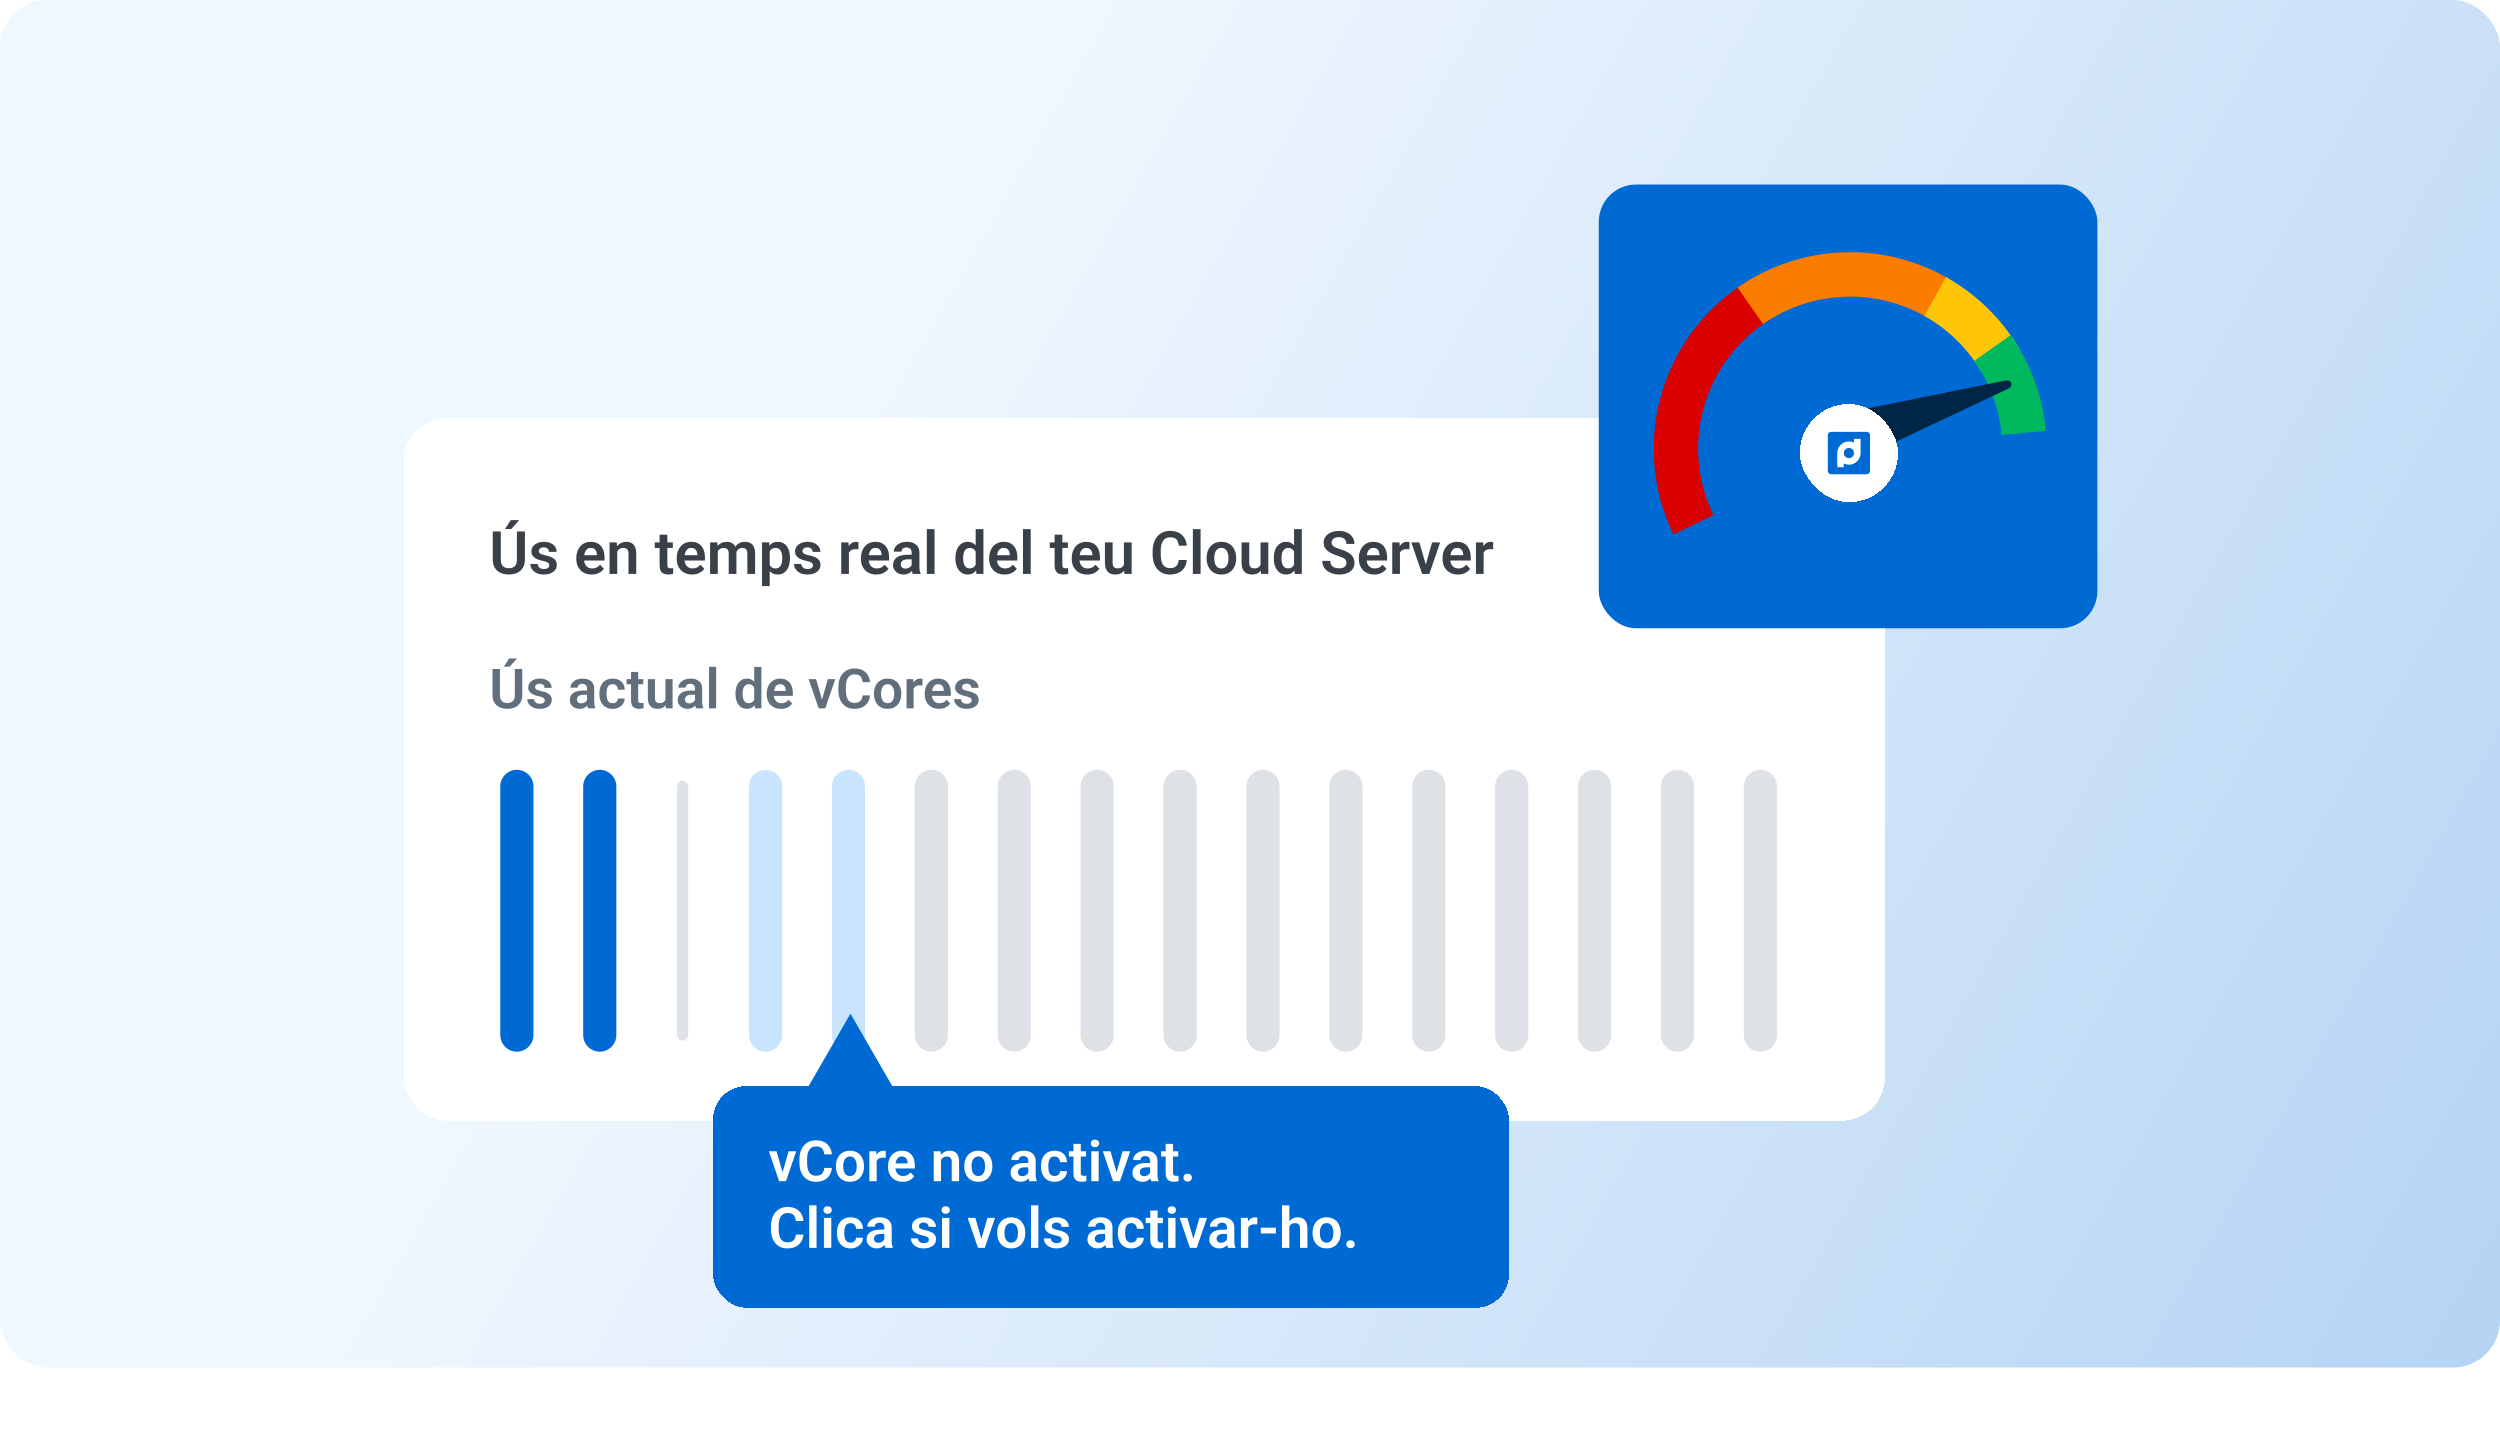 <svg width="638" height="368" viewBox="0 0 638 368" fill="none" xmlns="http://www.w3.org/2000/svg">
<rect width="638" height="349" rx="12" fill="url(#paint0_linear_5039_3035)" fill-opacity="0.5"/>
<g filter="url(#filter0_dd_5039_3035)">
<rect x="103" y="94" width="378" height="179.259" rx="10.924" fill="white" shape-rendering="crispEdges"/>
<path d="M131.911 122.891H133.957V130.088C133.957 130.916 133.779 131.613 133.422 132.179C133.064 132.739 132.578 133.163 131.963 133.451C131.348 133.734 130.648 133.875 129.864 133.875C129.071 133.875 128.364 133.734 127.744 133.451C127.123 133.163 126.637 132.739 126.285 132.179C125.933 131.613 125.757 130.916 125.757 130.088V122.891H127.803V130.088C127.803 130.594 127.887 131.008 128.056 131.33C128.225 131.648 128.463 131.883 128.77 132.037C129.078 132.191 129.443 132.268 129.864 132.268C130.291 132.268 130.656 132.191 130.958 132.037C131.266 131.883 131.502 131.648 131.665 131.33C131.829 131.008 131.911 130.594 131.911 130.088V122.891ZM128.882 122.251L130.341 119.989H132.514L130.482 122.251H128.882ZM140.179 131.524C140.179 131.355 140.134 131.204 140.045 131.07C139.956 130.936 139.787 130.814 139.539 130.705C139.296 130.591 138.938 130.484 138.467 130.385C138.05 130.296 137.666 130.184 137.314 130.05C136.961 129.916 136.659 129.755 136.406 129.567C136.153 129.373 135.954 129.147 135.81 128.889C135.672 128.626 135.602 128.324 135.602 127.981C135.602 127.649 135.674 127.337 135.818 127.044C135.962 126.746 136.17 126.486 136.443 126.262C136.716 126.034 137.048 125.856 137.44 125.727C137.832 125.593 138.274 125.526 138.765 125.526C139.449 125.526 140.037 125.637 140.529 125.861C141.025 126.084 141.404 126.391 141.667 126.783C141.93 127.17 142.062 127.607 142.062 128.093H140.097C140.097 127.88 140.047 127.686 139.948 127.513C139.854 127.339 139.707 127.2 139.509 127.096C139.311 126.987 139.06 126.932 138.757 126.932C138.485 126.932 138.254 126.977 138.065 127.066C137.882 127.155 137.743 127.272 137.649 127.416C137.554 127.56 137.507 127.719 137.507 127.892C137.507 128.021 137.532 128.138 137.582 128.242C137.636 128.341 137.723 128.433 137.842 128.517C137.961 128.602 138.122 128.679 138.326 128.748C138.534 128.817 138.79 128.884 139.092 128.949C139.693 129.068 140.216 129.227 140.663 129.425C141.114 129.619 141.466 129.877 141.719 130.199C141.972 130.522 142.099 130.933 142.099 131.434C142.099 131.792 142.022 132.119 141.868 132.417C141.714 132.71 141.491 132.965 141.198 133.183C140.906 133.402 140.556 133.573 140.149 133.697C139.742 133.816 139.283 133.875 138.772 133.875C138.033 133.875 137.408 133.744 136.897 133.481C136.386 133.213 135.999 132.876 135.736 132.469C135.473 132.057 135.342 131.63 135.342 131.189H137.224C137.239 131.501 137.324 131.752 137.477 131.941C137.631 132.129 137.825 132.265 138.058 132.35C138.296 132.429 138.547 132.469 138.809 132.469C139.107 132.469 139.358 132.429 139.561 132.35C139.765 132.265 139.918 132.154 140.023 132.015C140.127 131.871 140.179 131.707 140.179 131.524ZM151.007 133.875C150.396 133.875 149.848 133.776 149.362 133.578C148.876 133.379 148.462 133.104 148.119 132.752C147.782 132.394 147.521 131.98 147.338 131.509C147.159 131.033 147.07 130.522 147.07 129.976V129.678C147.07 129.058 147.159 128.495 147.338 127.989C147.516 127.478 147.769 127.039 148.097 126.672C148.424 126.305 148.816 126.022 149.273 125.823C149.729 125.625 150.233 125.526 150.783 125.526C151.354 125.526 151.857 125.622 152.294 125.816C152.731 126.004 153.095 126.272 153.388 126.62C153.681 126.967 153.902 127.384 154.05 127.87C154.199 128.351 154.274 128.884 154.274 129.47V130.296H147.963V128.941H152.339V128.793C152.329 128.48 152.269 128.195 152.16 127.937C152.051 127.674 151.882 127.466 151.654 127.312C151.426 127.153 151.131 127.074 150.768 127.074C150.476 127.074 150.22 127.138 150.002 127.267C149.789 127.391 149.61 127.57 149.466 127.803C149.327 128.031 149.223 128.304 149.154 128.621C149.084 128.939 149.049 129.291 149.049 129.678V129.976C149.049 130.313 149.094 130.626 149.183 130.914C149.278 131.201 149.414 131.452 149.593 131.665C149.776 131.874 149.995 132.037 150.248 132.156C150.506 132.27 150.798 132.327 151.126 132.327C151.537 132.327 151.91 132.248 152.242 132.089C152.579 131.926 152.872 131.685 153.12 131.368L154.11 132.394C153.941 132.643 153.713 132.881 153.425 133.109C153.142 133.337 152.8 133.523 152.398 133.667C151.996 133.806 151.533 133.875 151.007 133.875ZM157.518 127.394V133.727H155.554V125.675H157.399L157.518 127.394ZM157.206 129.41H156.625C156.63 128.825 156.71 128.294 156.863 127.818C157.017 127.341 157.233 126.932 157.511 126.59C157.794 126.248 158.128 125.985 158.515 125.801C158.902 125.617 159.334 125.526 159.81 125.526C160.197 125.526 160.547 125.58 160.86 125.689C161.172 125.799 161.44 125.972 161.663 126.21C161.892 126.448 162.065 126.761 162.184 127.148C162.308 127.53 162.37 128.001 162.37 128.562V133.727H160.391V128.547C160.391 128.18 160.336 127.89 160.227 127.676C160.123 127.463 159.969 127.312 159.766 127.222C159.567 127.133 159.322 127.088 159.029 127.088C158.726 127.088 158.461 127.15 158.233 127.275C158.009 127.394 157.821 127.56 157.667 127.773C157.518 127.986 157.404 128.232 157.325 128.51C157.245 128.788 157.206 129.088 157.206 129.41ZM171.71 125.675V127.088H167.096V125.675H171.71ZM168.331 123.695H170.303V131.405C170.303 131.643 170.336 131.826 170.4 131.955C170.465 132.084 170.561 132.171 170.69 132.216C170.819 132.261 170.973 132.283 171.152 132.283C171.281 132.283 171.4 132.275 171.509 132.261C171.618 132.246 171.71 132.231 171.784 132.216L171.792 133.689C171.628 133.744 171.442 133.789 171.234 133.823C171.03 133.858 170.799 133.875 170.541 133.875C170.1 133.875 169.713 133.801 169.38 133.652C169.048 133.498 168.79 133.253 168.607 132.915C168.423 132.573 168.331 132.122 168.331 131.561V123.695ZM176.636 133.875C176.026 133.875 175.478 133.776 174.992 133.578C174.505 133.379 174.091 133.104 173.749 132.752C173.411 132.394 173.151 131.98 172.967 131.509C172.789 131.033 172.7 130.522 172.7 129.976V129.678C172.7 129.058 172.789 128.495 172.967 127.989C173.146 127.478 173.399 127.039 173.727 126.672C174.054 126.305 174.446 126.022 174.902 125.823C175.359 125.625 175.862 125.526 176.413 125.526C176.984 125.526 177.487 125.622 177.924 125.816C178.36 126.004 178.725 126.272 179.018 126.62C179.31 126.967 179.531 127.384 179.68 127.87C179.829 128.351 179.903 128.884 179.903 129.47V130.296H173.593V128.941H177.968V128.793C177.958 128.48 177.899 128.195 177.79 127.937C177.681 127.674 177.512 127.466 177.284 127.312C177.055 127.153 176.76 127.074 176.398 127.074C176.105 127.074 175.85 127.138 175.632 127.267C175.418 127.391 175.24 127.57 175.096 127.803C174.957 128.031 174.853 128.304 174.783 128.621C174.714 128.939 174.679 129.291 174.679 129.678V129.976C174.679 130.313 174.724 130.626 174.813 130.914C174.907 131.201 175.044 131.452 175.222 131.665C175.406 131.874 175.624 132.037 175.877 132.156C176.135 132.27 176.428 132.327 176.755 132.327C177.167 132.327 177.539 132.248 177.872 132.089C178.209 131.926 178.502 131.685 178.75 131.368L179.74 132.394C179.571 132.643 179.343 132.881 179.055 133.109C178.772 133.337 178.43 133.523 178.028 133.667C177.626 133.806 177.162 133.875 176.636 133.875ZM183.178 127.327V133.727H181.213V125.675H183.066L183.178 127.327ZM182.887 129.41H182.285C182.285 128.85 182.352 128.334 182.486 127.862C182.624 127.391 182.828 126.982 183.096 126.635C183.364 126.282 183.694 126.009 184.086 125.816C184.482 125.622 184.941 125.526 185.462 125.526C185.824 125.526 186.157 125.58 186.459 125.689C186.762 125.794 187.023 125.96 187.241 126.188C187.464 126.411 187.635 126.704 187.754 127.066C187.873 127.423 187.933 127.852 187.933 128.354V133.727H185.968V128.554C185.968 128.177 185.914 127.882 185.805 127.669C185.7 127.456 185.549 127.307 185.351 127.222C185.152 127.133 184.914 127.088 184.636 127.088C184.329 127.088 184.063 127.15 183.84 127.275C183.622 127.394 183.441 127.56 183.297 127.773C183.158 127.986 183.054 128.232 182.984 128.51C182.92 128.788 182.887 129.088 182.887 129.41ZM187.784 129.046L186.973 129.194C186.978 128.688 187.047 128.215 187.181 127.773C187.315 127.327 187.511 126.937 187.769 126.605C188.032 126.267 188.357 126.004 188.744 125.816C189.136 125.622 189.588 125.526 190.099 125.526C190.495 125.526 190.853 125.583 191.17 125.697C191.493 125.806 191.768 125.982 191.996 126.225C192.224 126.463 192.398 126.773 192.517 127.155C192.641 127.537 192.703 128.004 192.703 128.554V133.727H190.724V128.547C190.724 128.155 190.669 127.855 190.56 127.647C190.456 127.438 190.304 127.294 190.106 127.215C189.908 127.131 189.674 127.088 189.406 127.088C189.134 127.088 188.895 127.141 188.692 127.245C188.494 127.344 188.325 127.483 188.186 127.661C188.052 127.84 187.95 128.048 187.881 128.287C187.816 128.52 187.784 128.773 187.784 129.046ZM196.432 127.222V136.822H194.459V125.675H196.283L196.432 127.222ZM201.604 129.619V129.775C201.604 130.36 201.534 130.904 201.395 131.405C201.261 131.901 201.063 132.335 200.8 132.707C200.537 133.074 200.209 133.362 199.818 133.57C199.431 133.774 198.984 133.875 198.478 133.875C197.982 133.875 197.55 133.781 197.183 133.593C196.816 133.399 196.506 133.126 196.253 132.774C196 132.422 195.796 132.012 195.643 131.546C195.494 131.075 195.382 130.561 195.308 130.006V129.507C195.382 128.917 195.494 128.381 195.643 127.9C195.796 127.413 196 126.994 196.253 126.642C196.506 126.285 196.814 126.009 197.176 125.816C197.543 125.622 197.972 125.526 198.463 125.526C198.974 125.526 199.423 125.622 199.81 125.816C200.202 126.009 200.532 126.287 200.8 126.649C201.068 127.012 201.269 127.443 201.403 127.944C201.537 128.445 201.604 129.003 201.604 129.619ZM199.632 129.775V129.619C199.632 129.261 199.599 128.932 199.535 128.629C199.47 128.321 199.371 128.053 199.237 127.825C199.103 127.592 198.929 127.411 198.716 127.282C198.503 127.153 198.245 127.088 197.942 127.088C197.64 127.088 197.379 127.138 197.161 127.237C196.943 127.337 196.764 127.478 196.625 127.661C196.486 127.845 196.377 128.063 196.298 128.316C196.223 128.564 196.174 128.84 196.149 129.142V130.378C196.193 130.745 196.28 131.075 196.409 131.368C196.538 131.66 196.727 131.893 196.975 132.067C197.228 132.241 197.555 132.327 197.957 132.327C198.26 132.327 198.518 132.261 198.731 132.127C198.944 131.993 199.118 131.809 199.252 131.576C199.386 131.338 199.483 131.065 199.542 130.757C199.602 130.45 199.632 130.122 199.632 129.775ZM207.468 131.524C207.468 131.355 207.423 131.204 207.334 131.07C207.244 130.936 207.076 130.814 206.828 130.705C206.585 130.591 206.227 130.484 205.756 130.385C205.339 130.296 204.955 130.184 204.603 130.05C204.25 129.916 203.948 129.755 203.695 129.567C203.442 129.373 203.243 129.147 203.099 128.889C202.96 128.626 202.891 128.324 202.891 127.981C202.891 127.649 202.963 127.337 203.107 127.044C203.251 126.746 203.459 126.486 203.732 126.262C204.005 126.034 204.337 125.856 204.729 125.727C205.121 125.593 205.563 125.526 206.054 125.526C206.738 125.526 207.326 125.637 207.818 125.861C208.314 126.084 208.693 126.391 208.956 126.783C209.219 127.17 209.351 127.607 209.351 128.093H207.386C207.386 127.88 207.336 127.686 207.237 127.513C207.143 127.339 206.996 127.2 206.798 127.096C206.6 126.987 206.349 126.932 206.046 126.932C205.773 126.932 205.543 126.977 205.354 127.066C205.171 127.155 205.032 127.272 204.938 127.416C204.843 127.56 204.796 127.719 204.796 127.892C204.796 128.021 204.821 128.138 204.871 128.242C204.925 128.341 205.012 128.433 205.131 128.517C205.25 128.602 205.411 128.679 205.615 128.748C205.823 128.817 206.079 128.884 206.381 128.949C206.982 129.068 207.505 129.227 207.951 129.425C208.403 129.619 208.755 129.877 209.008 130.199C209.261 130.522 209.388 130.933 209.388 131.434C209.388 131.792 209.311 132.119 209.157 132.417C209.003 132.71 208.78 132.965 208.487 133.183C208.195 133.402 207.845 133.573 207.438 133.697C207.031 133.816 206.572 133.875 206.061 133.875C205.322 133.875 204.697 133.744 204.186 133.481C203.675 133.213 203.288 132.876 203.025 132.469C202.762 132.057 202.631 131.63 202.631 131.189H204.513C204.528 131.501 204.613 131.752 204.766 131.941C204.92 132.129 205.114 132.265 205.347 132.35C205.585 132.429 205.836 132.469 206.098 132.469C206.396 132.469 206.647 132.429 206.85 132.35C207.053 132.265 207.207 132.154 207.311 132.015C207.416 131.871 207.468 131.707 207.468 131.524ZM216.644 127.319V133.727H214.679V125.675H216.539L216.644 127.319ZM219.092 125.622L219.062 127.453C218.953 127.433 218.829 127.418 218.69 127.408C218.556 127.399 218.43 127.394 218.31 127.394C218.008 127.394 217.742 127.436 217.514 127.52C217.286 127.599 217.095 127.716 216.941 127.87C216.792 128.024 216.678 128.212 216.599 128.435C216.519 128.654 216.475 128.902 216.465 129.18L216.041 129.128C216.041 128.617 216.093 128.143 216.197 127.706C216.301 127.27 216.453 126.888 216.651 126.56C216.849 126.233 217.097 125.98 217.395 125.801C217.698 125.617 218.045 125.526 218.437 125.526C218.546 125.526 218.663 125.536 218.787 125.555C218.916 125.57 219.017 125.593 219.092 125.622ZM223.639 133.875C223.029 133.875 222.48 133.776 221.994 133.578C221.508 133.379 221.094 133.104 220.751 132.752C220.414 132.394 220.154 131.98 219.97 131.509C219.791 131.033 219.702 130.522 219.702 129.976V129.678C219.702 129.058 219.791 128.495 219.97 127.989C220.149 127.478 220.402 127.039 220.729 126.672C221.057 126.305 221.448 126.022 221.905 125.823C222.361 125.625 222.865 125.526 223.416 125.526C223.986 125.526 224.49 125.622 224.926 125.816C225.363 126.004 225.727 126.272 226.02 126.62C226.313 126.967 226.534 127.384 226.683 127.87C226.831 128.351 226.906 128.884 226.906 129.47V130.296H220.595V128.941H224.971V128.793C224.961 128.48 224.901 128.195 224.792 127.937C224.683 127.674 224.514 127.466 224.286 127.312C224.058 127.153 223.763 127.074 223.401 127.074C223.108 127.074 222.852 127.138 222.634 127.267C222.421 127.391 222.242 127.57 222.098 127.803C221.959 128.031 221.855 128.304 221.786 128.621C221.716 128.939 221.682 129.291 221.682 129.678V129.976C221.682 130.313 221.726 130.626 221.816 130.914C221.91 131.201 222.046 131.452 222.225 131.665C222.408 131.874 222.627 132.037 222.88 132.156C223.138 132.27 223.43 132.327 223.758 132.327C224.17 132.327 224.542 132.248 224.874 132.089C225.212 131.926 225.504 131.685 225.752 131.368L226.742 132.394C226.573 132.643 226.345 132.881 226.057 133.109C225.775 133.337 225.432 133.523 225.03 133.667C224.629 133.806 224.165 133.875 223.639 133.875ZM232.658 132.015V128.301C232.658 128.029 232.611 127.793 232.517 127.595C232.423 127.396 232.279 127.242 232.085 127.133C231.892 127.024 231.646 126.969 231.349 126.969C231.086 126.969 230.855 127.014 230.656 127.103C230.463 127.193 230.314 127.319 230.21 127.483C230.106 127.642 230.054 127.825 230.054 128.034H228.082C228.082 127.701 228.161 127.386 228.32 127.088C228.478 126.786 228.704 126.518 228.997 126.285C229.295 126.047 229.649 125.861 230.061 125.727C230.478 125.593 230.944 125.526 231.46 125.526C232.07 125.526 232.614 125.63 233.09 125.838C233.571 126.042 233.948 126.349 234.221 126.761C234.499 127.173 234.638 127.691 234.638 128.316V131.829C234.638 132.231 234.663 132.576 234.712 132.863C234.767 133.146 234.846 133.392 234.95 133.6V133.727H232.949C232.854 133.523 232.782 133.265 232.733 132.953C232.683 132.635 232.658 132.323 232.658 132.015ZM232.934 128.822L232.949 129.991H231.706C231.398 129.991 231.128 130.023 230.895 130.088C230.661 130.147 230.47 130.236 230.322 130.355C230.173 130.47 230.061 130.608 229.987 130.772C229.912 130.931 229.875 131.112 229.875 131.315C229.875 131.514 229.92 131.692 230.009 131.851C230.103 132.01 230.237 132.136 230.411 132.231C230.589 132.32 230.798 132.365 231.036 132.365C231.383 132.365 231.686 132.295 231.944 132.156C232.202 132.012 232.403 131.839 232.547 131.635C232.691 131.432 232.767 131.239 232.777 131.055L233.343 131.903C233.274 132.107 233.169 132.323 233.03 132.551C232.891 132.779 232.713 132.992 232.495 133.191C232.276 133.389 232.013 133.553 231.706 133.682C231.398 133.811 231.041 133.875 230.634 133.875C230.113 133.875 229.647 133.771 229.235 133.563C228.823 133.354 228.498 133.069 228.26 132.707C228.022 132.345 227.903 131.933 227.903 131.472C227.903 131.045 227.982 130.668 228.141 130.341C228.3 130.013 228.536 129.738 228.848 129.514C229.161 129.286 229.548 129.115 230.009 129.001C230.475 128.882 231.009 128.822 231.609 128.822H232.934ZM238.493 122.296V133.727H236.521V122.296H238.493ZM248.993 132.015V122.296H250.973V133.727H249.187L248.993 132.015ZM243.821 129.797V129.641C243.821 129.026 243.891 128.468 244.029 127.967C244.173 127.461 244.382 127.026 244.655 126.664C244.927 126.302 245.257 126.022 245.644 125.823C246.036 125.625 246.48 125.526 246.976 125.526C247.458 125.526 247.877 125.622 248.234 125.816C248.596 126.009 248.904 126.285 249.157 126.642C249.415 126.999 249.621 127.423 249.775 127.914C249.928 128.401 250.04 128.937 250.109 129.522V129.946C250.04 130.517 249.928 131.04 249.775 131.516C249.621 131.993 249.415 132.409 249.157 132.767C248.904 133.119 248.596 133.392 248.234 133.585C247.872 133.779 247.448 133.875 246.961 133.875C246.47 133.875 246.029 133.774 245.637 133.57C245.25 133.367 244.92 133.082 244.647 132.714C244.379 132.347 244.173 131.916 244.029 131.42C243.891 130.923 243.821 130.383 243.821 129.797ZM245.793 129.641V129.797C245.793 130.145 245.823 130.47 245.882 130.772C245.942 131.075 246.039 131.343 246.173 131.576C246.307 131.804 246.478 131.983 246.686 132.112C246.899 132.241 247.157 132.305 247.46 132.305C247.847 132.305 248.165 132.221 248.413 132.052C248.666 131.879 248.862 131.643 249.001 131.345C249.139 131.043 249.229 130.703 249.268 130.326V129.157C249.249 128.86 249.197 128.584 249.112 128.331C249.033 128.078 248.919 127.86 248.77 127.676C248.626 127.493 248.447 127.349 248.234 127.245C248.021 127.141 247.768 127.088 247.475 127.088C247.172 127.088 246.914 127.155 246.701 127.289C246.488 127.418 246.314 127.599 246.18 127.833C246.046 128.066 245.947 128.336 245.882 128.644C245.823 128.951 245.793 129.284 245.793 129.641ZM256.368 133.875C255.758 133.875 255.21 133.776 254.723 133.578C254.237 133.379 253.823 133.104 253.481 132.752C253.143 132.394 252.883 131.98 252.699 131.509C252.521 131.033 252.431 130.522 252.431 129.976V129.678C252.431 129.058 252.521 128.495 252.699 127.989C252.878 127.478 253.131 127.039 253.458 126.672C253.786 126.305 254.178 126.022 254.634 125.823C255.09 125.625 255.594 125.526 256.145 125.526C256.715 125.526 257.219 125.622 257.655 125.816C258.092 126.004 258.457 126.272 258.749 126.62C259.042 126.967 259.263 127.384 259.412 127.87C259.56 128.351 259.635 128.884 259.635 129.47V130.296H253.324V128.941H257.7V128.793C257.69 128.48 257.631 128.195 257.521 127.937C257.412 127.674 257.244 127.466 257.015 127.312C256.787 127.153 256.492 127.074 256.13 127.074C255.837 127.074 255.582 127.138 255.363 127.267C255.15 127.391 254.971 127.57 254.827 127.803C254.689 128.031 254.584 128.304 254.515 128.621C254.445 128.939 254.411 129.291 254.411 129.678V129.976C254.411 130.313 254.455 130.626 254.545 130.914C254.639 131.201 254.775 131.452 254.954 131.665C255.138 131.874 255.356 132.037 255.609 132.156C255.867 132.27 256.16 132.327 256.487 132.327C256.899 132.327 257.271 132.248 257.603 132.089C257.941 131.926 258.233 131.685 258.481 131.368L259.471 132.394C259.303 132.643 259.074 132.881 258.787 133.109C258.504 133.337 258.161 133.523 257.76 133.667C257.358 133.806 256.894 133.875 256.368 133.875ZM263.036 122.296V133.727H261.064V122.296H263.036ZM272.517 125.675V127.088H267.903V125.675H272.517ZM269.138 123.695H271.11V131.405C271.11 131.643 271.142 131.826 271.207 131.955C271.271 132.084 271.368 132.171 271.497 132.216C271.626 132.261 271.78 132.283 271.959 132.283C272.088 132.283 272.207 132.275 272.316 132.261C272.425 132.246 272.517 132.231 272.591 132.216L272.599 133.689C272.435 133.744 272.249 133.789 272.04 133.823C271.837 133.858 271.606 133.875 271.348 133.875C270.907 133.875 270.52 133.801 270.187 133.652C269.855 133.498 269.597 133.253 269.413 132.915C269.23 132.573 269.138 132.122 269.138 131.561V123.695ZM277.443 133.875C276.833 133.875 276.285 133.776 275.799 133.578C275.312 133.379 274.898 133.104 274.556 132.752C274.218 132.394 273.958 131.98 273.774 131.509C273.596 131.033 273.506 130.522 273.506 129.976V129.678C273.506 129.058 273.596 128.495 273.774 127.989C273.953 127.478 274.206 127.039 274.533 126.672C274.861 126.305 275.253 126.022 275.709 125.823C276.166 125.625 276.669 125.526 277.22 125.526C277.79 125.526 278.294 125.622 278.731 125.816C279.167 126.004 279.532 126.272 279.825 126.62C280.117 126.967 280.338 127.384 280.487 127.87C280.636 128.351 280.71 128.884 280.71 129.47V130.296H274.399V128.941H278.775V128.793C278.765 128.48 278.706 128.195 278.597 127.937C278.488 127.674 278.319 127.466 278.091 127.312C277.862 127.153 277.567 127.074 277.205 127.074C276.912 127.074 276.657 127.138 276.439 127.267C276.225 127.391 276.047 127.57 275.903 127.803C275.764 128.031 275.66 128.304 275.59 128.621C275.521 128.939 275.486 129.291 275.486 129.678V129.976C275.486 130.313 275.531 130.626 275.62 130.914C275.714 131.201 275.851 131.452 276.029 131.665C276.213 131.874 276.431 132.037 276.684 132.156C276.942 132.27 277.235 132.327 277.562 132.327C277.974 132.327 278.346 132.248 278.679 132.089C279.016 131.926 279.309 131.685 279.557 131.368L280.546 132.394C280.378 132.643 280.15 132.881 279.862 133.109C279.579 133.337 279.237 133.523 278.835 133.667C278.433 133.806 277.969 133.875 277.443 133.875ZM286.82 131.814V125.675H288.799V133.727H286.939L286.82 131.814ZM287.073 130.147L287.683 130.132C287.683 130.673 287.624 131.172 287.505 131.628C287.385 132.084 287.199 132.481 286.946 132.819C286.698 133.151 286.383 133.412 286.001 133.6C285.619 133.784 285.168 133.875 284.647 133.875C284.25 133.875 283.888 133.821 283.56 133.712C283.233 133.598 282.95 133.421 282.712 133.183C282.479 132.94 282.298 132.63 282.169 132.253C282.04 131.871 281.975 131.412 281.975 130.876V125.675H283.94V130.891C283.94 131.159 283.97 131.382 284.029 131.561C284.094 131.74 284.181 131.886 284.29 132C284.404 132.109 284.535 132.189 284.684 132.238C284.838 132.283 285.002 132.305 285.175 132.305C285.652 132.305 286.026 132.211 286.299 132.022C286.577 131.829 286.775 131.571 286.894 131.248C287.013 130.921 287.073 130.554 287.073 130.147ZM300.825 130.162H302.872C302.817 130.886 302.616 131.529 302.269 132.089C301.922 132.645 301.438 133.082 300.818 133.399C300.198 133.717 299.446 133.875 298.563 133.875C297.883 133.875 297.271 133.756 296.725 133.518C296.184 133.275 295.72 132.93 295.333 132.484C294.951 132.032 294.659 131.492 294.455 130.861C294.252 130.226 294.15 129.514 294.15 128.726V127.9C294.15 127.111 294.254 126.399 294.463 125.764C294.671 125.129 294.969 124.588 295.356 124.141C295.748 123.69 296.216 123.343 296.762 123.1C297.313 122.857 297.928 122.735 298.608 122.735C299.491 122.735 300.238 122.899 300.848 123.226C301.458 123.549 301.932 123.993 302.269 124.558C302.606 125.124 302.81 125.774 302.879 126.508H300.833C300.793 126.052 300.694 125.665 300.535 125.347C300.381 125.03 300.148 124.789 299.836 124.625C299.528 124.457 299.119 124.372 298.608 124.372C298.211 124.372 297.861 124.447 297.558 124.595C297.261 124.744 297.013 124.968 296.814 125.265C296.616 125.558 296.467 125.925 296.368 126.367C296.269 126.803 296.219 127.309 296.219 127.885V128.726C296.219 129.276 296.264 129.77 296.353 130.207C296.442 130.643 296.581 131.013 296.77 131.315C296.958 131.618 297.201 131.849 297.499 132.008C297.797 132.166 298.151 132.246 298.563 132.246C299.064 132.246 299.471 132.166 299.784 132.008C300.101 131.849 300.342 131.616 300.505 131.308C300.674 131 300.781 130.618 300.825 130.162ZM306.392 122.296V133.727H304.42V122.296H306.392ZM307.917 129.782V129.626C307.917 129.036 308.002 128.492 308.17 127.996C308.339 127.495 308.585 127.061 308.907 126.694C309.23 126.327 309.624 126.042 310.09 125.838C310.557 125.63 311.088 125.526 311.683 125.526C312.288 125.526 312.824 125.63 313.29 125.838C313.762 126.042 314.159 126.327 314.481 126.694C314.804 127.061 315.049 127.495 315.218 127.996C315.387 128.492 315.471 129.036 315.471 129.626V129.782C315.471 130.368 315.387 130.911 315.218 131.412C315.049 131.908 314.804 132.342 314.481 132.714C314.159 133.082 313.764 133.367 313.298 133.57C312.832 133.774 312.298 133.875 311.698 133.875C311.103 133.875 310.569 133.774 310.098 133.57C309.627 133.367 309.23 133.082 308.907 132.714C308.585 132.342 308.339 131.908 308.17 131.412C308.002 130.911 307.917 130.368 307.917 129.782ZM309.882 129.626V129.782C309.882 130.135 309.917 130.465 309.986 130.772C310.056 131.08 310.162 131.35 310.306 131.583C310.45 131.816 310.636 132 310.864 132.134C311.098 132.263 311.375 132.327 311.698 132.327C312.015 132.327 312.288 132.263 312.517 132.134C312.745 132 312.931 131.816 313.075 131.583C313.223 131.35 313.333 131.08 313.402 130.772C313.472 130.465 313.506 130.135 313.506 129.782V129.626C313.506 129.279 313.472 128.954 313.402 128.651C313.333 128.344 313.223 128.073 313.075 127.84C312.931 127.602 312.742 127.416 312.509 127.282C312.281 127.143 312.006 127.074 311.683 127.074C311.366 127.074 311.093 127.143 310.864 127.282C310.636 127.416 310.45 127.602 310.306 127.84C310.162 128.073 310.056 128.344 309.986 128.651C309.917 128.954 309.882 129.279 309.882 129.626ZM321.692 131.814V125.675H323.672V133.727H321.811L321.692 131.814ZM321.945 130.147L322.556 130.132C322.556 130.673 322.496 131.172 322.377 131.628C322.258 132.084 322.072 132.481 321.819 132.819C321.571 133.151 321.256 133.412 320.874 133.6C320.492 133.784 320.04 133.875 319.519 133.875C319.122 133.875 318.76 133.821 318.433 133.712C318.105 133.598 317.823 133.421 317.584 133.183C317.351 132.94 317.17 132.63 317.041 132.253C316.912 131.871 316.848 131.412 316.848 130.876V125.675H318.812V130.891C318.812 131.159 318.842 131.382 318.902 131.561C318.966 131.74 319.053 131.886 319.162 132C319.276 132.109 319.408 132.189 319.556 132.238C319.71 132.283 319.874 132.305 320.048 132.305C320.524 132.305 320.898 132.211 321.171 132.022C321.449 131.829 321.648 131.571 321.767 131.248C321.886 130.921 321.945 130.554 321.945 130.147ZM330.243 132.015V122.296H332.222V133.727H330.436L330.243 132.015ZM325.071 129.797V129.641C325.071 129.026 325.14 128.468 325.279 127.967C325.423 127.461 325.631 127.026 325.904 126.664C326.177 126.302 326.507 126.022 326.894 125.823C327.286 125.625 327.73 125.526 328.226 125.526C328.707 125.526 329.127 125.622 329.484 125.816C329.846 126.009 330.154 126.285 330.407 126.642C330.665 126.999 330.871 127.423 331.024 127.914C331.178 128.401 331.29 128.937 331.359 129.522V129.946C331.29 130.517 331.178 131.04 331.024 131.516C330.871 131.993 330.665 132.409 330.407 132.767C330.154 133.119 329.846 133.392 329.484 133.585C329.122 133.779 328.698 133.875 328.211 133.875C327.72 133.875 327.279 133.774 326.887 133.57C326.5 133.367 326.17 133.082 325.897 132.714C325.629 132.347 325.423 131.916 325.279 131.42C325.14 130.923 325.071 130.383 325.071 129.797ZM327.043 129.641V129.797C327.043 130.145 327.073 130.47 327.132 130.772C327.192 131.075 327.289 131.343 327.422 131.576C327.556 131.804 327.728 131.983 327.936 132.112C328.149 132.241 328.407 132.305 328.71 132.305C329.097 132.305 329.414 132.221 329.662 132.052C329.915 131.879 330.111 131.643 330.25 131.345C330.389 131.043 330.479 130.703 330.518 130.326V129.157C330.498 128.86 330.446 128.584 330.362 128.331C330.283 128.078 330.169 127.86 330.02 127.676C329.876 127.493 329.697 127.349 329.484 127.245C329.271 127.141 329.018 127.088 328.725 127.088C328.422 127.088 328.164 127.155 327.951 127.289C327.738 127.418 327.564 127.599 327.43 127.833C327.296 128.066 327.197 128.336 327.132 128.644C327.073 128.951 327.043 129.284 327.043 129.641ZM343.616 130.914C343.616 130.705 343.584 130.519 343.519 130.355C343.46 130.187 343.348 130.035 343.184 129.901C343.025 129.763 342.8 129.629 342.507 129.5C342.219 129.366 341.847 129.227 341.391 129.083C340.885 128.924 340.413 128.746 339.977 128.547C339.54 128.349 339.156 128.118 338.823 127.855C338.496 127.592 338.24 127.289 338.057 126.947C337.873 126.6 337.781 126.198 337.781 125.741C337.781 125.295 337.876 124.888 338.064 124.521C338.258 124.154 338.531 123.839 338.883 123.576C339.235 123.308 339.649 123.102 340.126 122.958C340.607 122.814 341.138 122.742 341.718 122.742C342.522 122.742 343.217 122.889 343.802 123.182C344.392 123.474 344.849 123.871 345.171 124.372C345.494 124.873 345.655 125.436 345.655 126.061H343.616C343.616 125.724 343.544 125.426 343.4 125.168C343.261 124.91 343.048 124.707 342.76 124.558C342.477 124.409 342.12 124.335 341.688 124.335C341.272 124.335 340.924 124.397 340.647 124.521C340.374 124.645 340.168 124.814 340.029 125.027C339.895 125.24 339.828 125.479 339.828 125.741C339.828 125.94 339.875 126.119 339.969 126.277C340.064 126.431 340.205 126.577 340.394 126.716C340.582 126.85 340.815 126.977 341.093 127.096C341.376 127.21 341.703 127.324 342.075 127.438C342.671 127.617 343.192 127.815 343.638 128.034C344.09 128.252 344.464 128.5 344.762 128.778C345.065 129.056 345.29 129.368 345.439 129.715C345.593 130.063 345.67 130.457 345.67 130.899C345.67 131.365 345.578 131.782 345.394 132.149C345.211 132.516 344.948 132.829 344.606 133.087C344.263 133.345 343.852 133.541 343.37 133.674C342.894 133.808 342.361 133.875 341.77 133.875C341.244 133.875 340.723 133.806 340.208 133.667C339.697 133.523 339.233 133.31 338.816 133.027C338.399 132.739 338.067 132.377 337.819 131.941C337.571 131.499 337.447 130.983 337.447 130.393H339.501C339.501 130.735 339.555 131.028 339.664 131.271C339.778 131.509 339.937 131.705 340.141 131.859C340.349 132.008 340.592 132.117 340.87 132.186C341.148 132.256 341.448 132.29 341.77 132.29C342.187 132.29 342.529 132.233 342.797 132.119C343.07 132 343.274 131.836 343.408 131.628C343.546 131.42 343.616 131.181 343.616 130.914ZM350.715 133.875C350.105 133.875 349.557 133.776 349.071 133.578C348.585 133.379 348.17 133.104 347.828 132.752C347.491 132.394 347.23 131.98 347.047 131.509C346.868 131.033 346.779 130.522 346.779 129.976V129.678C346.779 129.058 346.868 128.495 347.047 127.989C347.225 127.478 347.478 127.039 347.806 126.672C348.133 126.305 348.525 126.022 348.981 125.823C349.438 125.625 349.941 125.526 350.492 125.526C351.063 125.526 351.566 125.622 352.003 125.816C352.439 126.004 352.804 126.272 353.097 126.62C353.389 126.967 353.61 127.384 353.759 127.87C353.908 128.351 353.982 128.884 353.982 129.47V130.296H347.672V128.941H352.047V128.793C352.038 128.48 351.978 128.195 351.869 127.937C351.76 127.674 351.591 127.466 351.363 127.312C351.135 127.153 350.839 127.074 350.477 127.074C350.185 127.074 349.929 127.138 349.711 127.267C349.497 127.391 349.319 127.57 349.175 127.803C349.036 128.031 348.932 128.304 348.862 128.621C348.793 128.939 348.758 129.291 348.758 129.678V129.976C348.758 130.313 348.803 130.626 348.892 130.914C348.986 131.201 349.123 131.452 349.301 131.665C349.485 131.874 349.703 132.037 349.956 132.156C350.214 132.27 350.507 132.327 350.834 132.327C351.246 132.327 351.618 132.248 351.951 132.089C352.288 131.926 352.581 131.685 352.829 131.368L353.819 132.394C353.65 132.643 353.422 132.881 353.134 133.109C352.851 133.337 352.509 133.523 352.107 133.667C351.705 133.806 351.241 133.875 350.715 133.875ZM357.264 127.319V133.727H355.3V125.675H357.16L357.264 127.319ZM359.713 125.622L359.683 127.453C359.574 127.433 359.45 127.418 359.311 127.408C359.177 127.399 359.05 127.394 358.931 127.394C358.629 127.394 358.363 127.436 358.135 127.52C357.907 127.599 357.716 127.716 357.562 127.87C357.413 128.024 357.299 128.212 357.22 128.435C357.14 128.654 357.096 128.902 357.086 129.18L356.661 129.128C356.661 128.617 356.713 128.143 356.818 127.706C356.922 127.27 357.073 126.888 357.272 126.56C357.47 126.233 357.718 125.98 358.016 125.801C358.318 125.617 358.666 125.526 359.058 125.526C359.167 125.526 359.283 125.536 359.407 125.555C359.536 125.57 359.638 125.593 359.713 125.622ZM363.597 132.238L365.473 125.675H367.526L364.766 133.727H363.515L363.597 132.238ZM362.228 125.675L364.126 132.253L364.193 133.727H362.935L360.167 125.675H362.228ZM372.073 133.875C371.463 133.875 370.915 133.776 370.429 133.578C369.943 133.379 369.528 133.104 369.186 132.752C368.849 132.394 368.588 131.98 368.405 131.509C368.226 131.033 368.137 130.522 368.137 129.976V129.678C368.137 129.058 368.226 128.495 368.405 127.989C368.583 127.478 368.836 127.039 369.164 126.672C369.491 126.305 369.883 126.022 370.339 125.823C370.796 125.625 371.299 125.526 371.85 125.526C372.421 125.526 372.924 125.622 373.361 125.816C373.797 126.004 374.162 126.272 374.455 126.62C374.748 126.967 374.968 127.384 375.117 127.87C375.266 128.351 375.34 128.884 375.34 129.47V130.296H369.03V128.941H373.405V128.793C373.396 128.48 373.336 128.195 373.227 127.937C373.118 127.674 372.949 127.466 372.721 127.312C372.493 127.153 372.197 127.074 371.835 127.074C371.543 127.074 371.287 127.138 371.069 127.267C370.855 127.391 370.677 127.57 370.533 127.803C370.394 128.031 370.29 128.304 370.22 128.621C370.151 128.939 370.116 129.291 370.116 129.678V129.976C370.116 130.313 370.161 130.626 370.25 130.914C370.344 131.201 370.481 131.452 370.659 131.665C370.843 131.874 371.061 132.037 371.314 132.156C371.572 132.27 371.865 132.327 372.192 132.327C372.604 132.327 372.976 132.248 373.309 132.089C373.646 131.926 373.939 131.685 374.187 131.368L375.177 132.394C375.008 132.643 374.78 132.881 374.492 133.109C374.209 133.337 373.867 133.523 373.465 133.667C373.063 133.806 372.599 133.875 372.073 133.875ZM378.622 127.319V133.727H376.658V125.675H378.518L378.622 127.319ZM381.071 125.622L381.041 127.453C380.932 127.433 380.808 127.418 380.669 127.408C380.535 127.399 380.408 127.394 380.289 127.394C379.987 127.394 379.721 127.436 379.493 127.52C379.265 127.599 379.074 127.716 378.92 127.87C378.771 128.024 378.657 128.212 378.578 128.435C378.498 128.654 378.454 128.902 378.444 129.18L378.019 129.128C378.019 128.617 378.072 128.143 378.176 127.706C378.28 127.27 378.431 126.888 378.63 126.56C378.828 126.233 379.076 125.98 379.374 125.801C379.676 125.617 380.024 125.526 380.416 125.526C380.525 125.526 380.641 125.536 380.765 125.555C380.894 125.57 380.996 125.593 381.071 125.622Z" fill="#394048"/>
<path d="M131.384 157.988H133.278V164.648C133.278 165.415 133.113 166.06 132.782 166.583C132.452 167.102 132.002 167.495 131.433 167.761C130.863 168.023 130.216 168.153 129.49 168.153C128.756 168.153 128.102 168.023 127.528 167.761C126.954 167.495 126.504 167.102 126.178 166.583C125.852 166.06 125.689 165.415 125.689 164.648V157.988H127.583V164.648C127.583 165.116 127.661 165.5 127.817 165.798C127.973 166.092 128.193 166.31 128.478 166.452C128.763 166.595 129.1 166.666 129.49 166.666C129.885 166.666 130.223 166.595 130.503 166.452C130.787 166.31 131.006 166.092 131.157 165.798C131.309 165.5 131.384 165.116 131.384 164.648V157.988ZM128.581 157.396L129.931 155.302H131.942L130.062 157.396H128.581ZM139.036 165.977C139.036 165.821 138.994 165.681 138.912 165.557C138.829 165.433 138.673 165.321 138.443 165.22C138.219 165.114 137.888 165.015 137.452 164.923C137.066 164.841 136.71 164.737 136.384 164.613C136.058 164.49 135.778 164.34 135.544 164.166C135.31 163.987 135.126 163.778 134.993 163.539C134.865 163.296 134.8 163.016 134.8 162.699C134.8 162.391 134.867 162.102 135 161.831C135.133 161.556 135.326 161.315 135.579 161.108C135.831 160.897 136.139 160.732 136.501 160.612C136.864 160.488 137.273 160.426 137.727 160.426C138.361 160.426 138.905 160.53 139.359 160.736C139.819 160.943 140.17 161.227 140.413 161.59C140.656 161.948 140.778 162.352 140.778 162.802H138.96C138.96 162.605 138.914 162.426 138.822 162.265C138.735 162.104 138.6 161.976 138.416 161.879C138.232 161.778 138 161.728 137.72 161.728C137.468 161.728 137.254 161.769 137.08 161.852C136.91 161.934 136.781 162.042 136.694 162.175C136.607 162.309 136.563 162.456 136.563 162.616C136.563 162.736 136.586 162.844 136.632 162.94C136.683 163.032 136.763 163.117 136.873 163.195C136.983 163.273 137.133 163.344 137.321 163.408C137.514 163.473 137.75 163.535 138.03 163.594C138.586 163.704 139.07 163.851 139.483 164.035C139.901 164.214 140.227 164.453 140.461 164.751C140.696 165.05 140.813 165.431 140.813 165.894C140.813 166.225 140.741 166.528 140.599 166.804C140.457 167.074 140.25 167.311 139.979 167.513C139.708 167.715 139.385 167.873 139.008 167.988C138.632 168.098 138.207 168.153 137.734 168.153C137.05 168.153 136.472 168.032 135.999 167.788C135.526 167.54 135.168 167.228 134.924 166.852C134.681 166.471 134.559 166.076 134.559 165.667H136.302C136.315 165.956 136.393 166.188 136.536 166.363C136.678 166.537 136.857 166.663 137.073 166.742C137.293 166.815 137.525 166.852 137.769 166.852C138.044 166.852 138.276 166.815 138.464 166.742C138.652 166.663 138.795 166.56 138.891 166.432C138.988 166.298 139.036 166.147 139.036 165.977ZM149.814 166.432V162.995C149.814 162.743 149.77 162.524 149.683 162.341C149.596 162.157 149.463 162.015 149.284 161.914C149.104 161.813 148.877 161.762 148.602 161.762C148.358 161.762 148.145 161.804 147.961 161.886C147.782 161.969 147.644 162.086 147.548 162.237C147.452 162.384 147.403 162.554 147.403 162.747H145.578C145.578 162.439 145.652 162.148 145.799 161.872C145.946 161.592 146.155 161.344 146.425 161.129C146.701 160.908 147.029 160.736 147.41 160.612C147.796 160.488 148.228 160.426 148.705 160.426C149.27 160.426 149.773 160.523 150.213 160.715C150.659 160.904 151.008 161.188 151.26 161.569C151.517 161.951 151.646 162.43 151.646 163.009V166.259C151.646 166.631 151.669 166.95 151.715 167.217C151.765 167.478 151.839 167.706 151.935 167.899V168.016H150.082C149.995 167.827 149.929 167.589 149.883 167.299C149.837 167.006 149.814 166.716 149.814 166.432ZM150.069 163.477L150.082 164.558H148.932C148.648 164.558 148.397 164.588 148.182 164.648C147.966 164.703 147.789 164.786 147.651 164.896C147.514 165.001 147.41 165.13 147.341 165.282C147.273 165.428 147.238 165.596 147.238 165.784C147.238 165.968 147.279 166.133 147.362 166.28C147.449 166.427 147.573 166.544 147.734 166.631C147.899 166.714 148.092 166.755 148.312 166.755C148.634 166.755 148.914 166.691 149.153 166.562C149.391 166.429 149.577 166.269 149.711 166.08C149.844 165.892 149.915 165.713 149.924 165.543L150.447 166.328C150.383 166.517 150.287 166.716 150.158 166.927C150.03 167.139 149.864 167.336 149.662 167.52C149.46 167.703 149.217 167.855 148.932 167.974C148.648 168.094 148.317 168.153 147.941 168.153C147.458 168.153 147.027 168.057 146.646 167.864C146.265 167.671 145.964 167.407 145.744 167.072C145.523 166.737 145.413 166.356 145.413 165.929C145.413 165.534 145.487 165.185 145.633 164.882C145.78 164.579 145.998 164.324 146.288 164.118C146.577 163.906 146.935 163.748 147.362 163.642C147.794 163.532 148.287 163.477 148.843 163.477H150.069ZM156.343 166.721C156.6 166.721 156.829 166.67 157.031 166.569C157.233 166.468 157.394 166.326 157.513 166.142C157.637 165.959 157.704 165.745 157.713 165.502H159.428C159.419 166.007 159.277 166.459 159.001 166.859C158.726 167.258 158.358 167.575 157.899 167.809C157.445 168.039 156.935 168.153 156.37 168.153C155.796 168.153 155.296 168.057 154.869 167.864C154.442 167.671 154.086 167.403 153.801 167.058C153.521 166.714 153.31 166.315 153.168 165.86C153.03 165.405 152.961 164.919 152.961 164.4V164.18C152.961 163.661 153.03 163.174 153.168 162.72C153.31 162.265 153.521 161.866 153.801 161.521C154.086 161.177 154.442 160.908 154.869 160.715C155.296 160.523 155.794 160.426 156.363 160.426C156.965 160.426 157.493 160.543 157.947 160.777C158.406 161.012 158.765 161.342 159.022 161.769C159.283 162.196 159.419 162.699 159.428 163.277H157.713C157.704 163.011 157.644 162.772 157.534 162.561C157.424 162.35 157.268 162.18 157.066 162.052C156.864 161.923 156.618 161.859 156.329 161.859C156.021 161.859 155.764 161.923 155.558 162.052C155.356 162.18 155.197 162.357 155.082 162.582C154.972 162.802 154.894 163.05 154.848 163.326C154.807 163.596 154.786 163.881 154.786 164.18V164.4C154.786 164.703 154.807 164.992 154.848 165.268C154.894 165.543 154.972 165.791 155.082 166.012C155.197 166.227 155.356 166.399 155.558 166.528C155.764 166.657 156.026 166.721 156.343 166.721ZM164.166 160.564V161.872H159.896V160.564H164.166ZM161.04 158.732H162.865V165.867C162.865 166.087 162.894 166.257 162.954 166.377C163.014 166.496 163.103 166.576 163.223 166.618C163.342 166.659 163.484 166.68 163.65 166.68C163.769 166.68 163.879 166.673 163.98 166.659C164.081 166.645 164.166 166.631 164.235 166.618L164.242 167.981C164.09 168.032 163.918 168.073 163.725 168.105C163.537 168.137 163.324 168.153 163.085 168.153C162.676 168.153 162.318 168.084 162.011 167.947C161.703 167.804 161.464 167.577 161.294 167.265C161.125 166.948 161.04 166.53 161.04 166.012V158.732ZM169.814 166.246V160.564H171.645V168.016H169.924L169.814 166.246ZM170.048 164.703L170.612 164.689C170.612 165.19 170.557 165.651 170.447 166.074C170.337 166.496 170.165 166.863 169.931 167.175C169.701 167.483 169.41 167.724 169.056 167.899C168.702 168.068 168.285 168.153 167.803 168.153C167.435 168.153 167.1 168.103 166.797 168.002C166.494 167.896 166.232 167.733 166.012 167.513C165.796 167.288 165.629 167.001 165.509 166.652C165.39 166.298 165.33 165.874 165.33 165.378V160.564H167.148V165.392C167.148 165.64 167.176 165.846 167.231 166.012C167.291 166.177 167.371 166.312 167.472 166.418C167.578 166.519 167.699 166.592 167.837 166.638C167.979 166.68 168.131 166.7 168.292 166.7C168.732 166.7 169.079 166.613 169.331 166.439C169.589 166.259 169.772 166.021 169.882 165.722C169.993 165.419 170.048 165.079 170.048 164.703ZM177.362 166.432V162.995C177.362 162.743 177.318 162.524 177.231 162.341C177.144 162.157 177.01 162.015 176.831 161.914C176.652 161.813 176.425 161.762 176.15 161.762C175.906 161.762 175.693 161.804 175.509 161.886C175.33 161.969 175.192 162.086 175.096 162.237C174.999 162.384 174.951 162.554 174.951 162.747H173.126C173.126 162.439 173.2 162.148 173.347 161.872C173.493 161.592 173.702 161.344 173.973 161.129C174.249 160.908 174.577 160.736 174.958 160.612C175.344 160.488 175.775 160.426 176.253 160.426C176.818 160.426 177.32 160.523 177.761 160.715C178.206 160.904 178.555 161.188 178.808 161.569C179.065 161.951 179.194 162.43 179.194 163.009V166.259C179.194 166.631 179.217 166.95 179.262 167.217C179.313 167.478 179.386 167.706 179.483 167.899V168.016H177.63C177.543 167.827 177.476 167.589 177.431 167.299C177.385 167.006 177.362 166.716 177.362 166.432ZM177.616 163.477L177.63 164.558H176.48C176.195 164.558 175.945 164.588 175.729 164.648C175.514 164.703 175.337 164.786 175.199 164.896C175.061 165.001 174.958 165.13 174.889 165.282C174.82 165.428 174.786 165.596 174.786 165.784C174.786 165.968 174.827 166.133 174.91 166.28C174.997 166.427 175.121 166.544 175.282 166.631C175.447 166.714 175.64 166.755 175.86 166.755C176.182 166.755 176.462 166.691 176.7 166.562C176.939 166.429 177.125 166.269 177.258 166.08C177.391 165.892 177.463 165.713 177.472 165.543L177.995 166.328C177.931 166.517 177.835 166.716 177.706 166.927C177.577 167.139 177.412 167.336 177.21 167.52C177.008 167.703 176.765 167.855 176.48 167.974C176.195 168.094 175.865 168.153 175.488 168.153C175.006 168.153 174.575 168.057 174.194 167.864C173.813 167.671 173.512 167.407 173.291 167.072C173.071 166.737 172.961 166.356 172.961 165.929C172.961 165.534 173.034 165.185 173.181 164.882C173.328 164.579 173.546 164.324 173.836 164.118C174.125 163.906 174.483 163.748 174.91 163.642C175.341 163.532 175.835 163.477 176.391 163.477H177.616ZM182.761 157.437V168.016H180.936V157.437H182.761ZM192.478 166.432V157.437H194.31V168.016H192.658L192.478 166.432ZM187.692 164.379V164.235C187.692 163.665 187.756 163.149 187.885 162.685C188.018 162.217 188.211 161.815 188.463 161.48C188.716 161.145 189.021 160.885 189.379 160.702C189.742 160.518 190.153 160.426 190.612 160.426C191.057 160.426 191.445 160.516 191.776 160.695C192.111 160.874 192.396 161.129 192.63 161.459C192.869 161.79 193.059 162.182 193.202 162.637C193.344 163.087 193.447 163.583 193.512 164.124V164.517C193.447 165.045 193.344 165.529 193.202 165.97C193.059 166.411 192.869 166.797 192.63 167.127C192.396 167.453 192.111 167.706 191.776 167.885C191.441 168.064 191.048 168.153 190.598 168.153C190.144 168.153 189.735 168.059 189.372 167.871C189.014 167.683 188.709 167.419 188.457 167.079C188.209 166.739 188.018 166.34 187.885 165.881C187.756 165.422 187.692 164.921 187.692 164.379ZM189.517 164.235V164.379C189.517 164.701 189.545 165.001 189.6 165.282C189.655 165.562 189.744 165.81 189.868 166.025C189.992 166.236 190.151 166.402 190.344 166.521C190.541 166.641 190.78 166.7 191.06 166.7C191.418 166.7 191.712 166.622 191.941 166.466C192.175 166.305 192.357 166.087 192.485 165.812C192.614 165.532 192.697 165.217 192.733 164.868V163.787C192.715 163.512 192.667 163.257 192.589 163.023C192.515 162.788 192.41 162.586 192.272 162.417C192.139 162.247 191.973 162.114 191.776 162.017C191.579 161.921 191.344 161.872 191.074 161.872C190.793 161.872 190.555 161.934 190.357 162.058C190.16 162.178 189.999 162.345 189.875 162.561C189.751 162.777 189.659 163.027 189.6 163.312C189.545 163.596 189.517 163.904 189.517 164.235ZM199.303 168.153C198.739 168.153 198.231 168.062 197.781 167.878C197.332 167.694 196.948 167.439 196.631 167.113C196.319 166.783 196.078 166.399 195.908 165.963C195.743 165.523 195.66 165.05 195.66 164.545V164.269C195.66 163.695 195.743 163.174 195.908 162.706C196.073 162.233 196.308 161.827 196.611 161.487C196.914 161.147 197.276 160.885 197.699 160.702C198.121 160.518 198.587 160.426 199.097 160.426C199.625 160.426 200.091 160.516 200.495 160.695C200.899 160.869 201.236 161.117 201.507 161.439C201.778 161.76 201.982 162.146 202.12 162.596C202.258 163.041 202.327 163.535 202.327 164.076V164.841H196.487V163.587H200.536V163.45C200.527 163.16 200.472 162.896 200.371 162.658C200.27 162.414 200.114 162.221 199.903 162.079C199.691 161.932 199.418 161.859 199.083 161.859C198.812 161.859 198.576 161.918 198.374 162.038C198.176 162.153 198.011 162.318 197.878 162.534C197.749 162.745 197.653 162.997 197.589 163.291C197.524 163.585 197.492 163.911 197.492 164.269V164.545C197.492 164.857 197.534 165.146 197.616 165.412C197.703 165.679 197.83 165.911 197.995 166.108C198.165 166.301 198.367 166.452 198.601 166.562C198.84 166.668 199.111 166.721 199.414 166.721C199.795 166.721 200.139 166.647 200.447 166.5C200.759 166.349 201.03 166.126 201.259 165.832L202.175 166.783C202.019 167.012 201.808 167.233 201.542 167.444C201.28 167.655 200.963 167.827 200.591 167.961C200.219 168.089 199.79 168.153 199.303 168.153ZM209.531 166.638L211.266 160.564H213.167L210.612 168.016H209.455L209.531 166.638ZM208.263 160.564L210.02 166.652L210.082 168.016H208.918L206.356 160.564H208.263ZM220.13 164.717H222.024C221.973 165.387 221.787 165.982 221.466 166.5C221.144 167.015 220.697 167.419 220.123 167.713C219.549 168.006 218.853 168.153 218.036 168.153C217.407 168.153 216.84 168.043 216.335 167.823C215.834 167.598 215.405 167.279 215.047 166.866C214.694 166.448 214.423 165.947 214.234 165.364C214.046 164.776 213.952 164.118 213.952 163.388V162.623C213.952 161.893 214.048 161.234 214.241 160.647C214.434 160.059 214.71 159.558 215.068 159.145C215.43 158.727 215.864 158.406 216.369 158.181C216.879 157.956 217.448 157.844 218.077 157.844C218.895 157.844 219.586 157.995 220.15 158.298C220.715 158.597 221.153 159.007 221.466 159.531C221.778 160.054 221.966 160.656 222.03 161.335H220.136C220.1 160.913 220.008 160.555 219.861 160.261C219.719 159.967 219.503 159.744 219.214 159.593C218.929 159.437 218.55 159.359 218.077 159.359C217.71 159.359 217.386 159.428 217.106 159.565C216.831 159.703 216.601 159.91 216.418 160.185C216.234 160.456 216.096 160.796 216.004 161.204C215.913 161.608 215.867 162.077 215.867 162.609V163.388C215.867 163.897 215.908 164.354 215.991 164.758C216.073 165.162 216.202 165.504 216.376 165.784C216.551 166.064 216.776 166.278 217.051 166.425C217.327 166.572 217.655 166.645 218.036 166.645C218.5 166.645 218.876 166.572 219.165 166.425C219.459 166.278 219.682 166.062 219.833 165.777C219.99 165.493 220.088 165.139 220.13 164.717ZM223.029 164.366V164.221C223.029 163.675 223.107 163.172 223.263 162.713C223.419 162.249 223.647 161.847 223.945 161.507C224.243 161.168 224.608 160.904 225.04 160.715C225.472 160.523 225.963 160.426 226.514 160.426C227.074 160.426 227.57 160.523 228.001 160.715C228.438 160.904 228.805 161.168 229.103 161.507C229.402 161.847 229.629 162.249 229.785 162.713C229.941 163.172 230.019 163.675 230.019 164.221V164.366C230.019 164.907 229.941 165.41 229.785 165.874C229.629 166.333 229.402 166.735 229.103 167.079C228.805 167.419 228.44 167.683 228.008 167.871C227.577 168.059 227.083 168.153 226.528 168.153C225.977 168.153 225.483 168.059 225.047 167.871C224.611 167.683 224.243 167.419 223.945 167.079C223.647 166.735 223.419 166.333 223.263 165.874C223.107 165.41 223.029 164.907 223.029 164.366ZM224.847 164.221V164.366C224.847 164.692 224.879 164.997 224.944 165.282C225.008 165.566 225.107 165.816 225.24 166.032C225.373 166.248 225.545 166.418 225.756 166.542C225.972 166.661 226.229 166.721 226.528 166.721C226.821 166.721 227.074 166.661 227.285 166.542C227.496 166.418 227.669 166.248 227.802 166.032C227.939 165.816 228.04 165.566 228.105 165.282C228.169 164.997 228.201 164.692 228.201 164.366V164.221C228.201 163.9 228.169 163.599 228.105 163.319C228.04 163.034 227.939 162.784 227.802 162.568C227.669 162.348 227.494 162.175 227.278 162.052C227.067 161.923 226.812 161.859 226.514 161.859C226.22 161.859 225.967 161.923 225.756 162.052C225.545 162.175 225.373 162.348 225.24 162.568C225.107 162.784 225.008 163.034 224.944 163.319C224.879 163.599 224.847 163.9 224.847 164.221ZM233.16 162.086V168.016H231.342V160.564H233.063L233.16 162.086ZM235.426 160.516L235.398 162.21C235.297 162.192 235.182 162.178 235.054 162.169C234.93 162.159 234.813 162.155 234.702 162.155C234.422 162.155 234.177 162.194 233.965 162.272C233.754 162.345 233.578 162.453 233.435 162.596C233.297 162.738 233.192 162.912 233.118 163.119C233.045 163.321 233.004 163.551 232.994 163.808L232.602 163.759C232.602 163.287 232.65 162.848 232.747 162.444C232.843 162.04 232.983 161.687 233.167 161.383C233.35 161.08 233.58 160.846 233.855 160.681C234.135 160.511 234.457 160.426 234.819 160.426C234.92 160.426 235.028 160.435 235.143 160.454C235.263 160.468 235.357 160.488 235.426 160.516ZM239.633 168.153C239.069 168.153 238.561 168.062 238.111 167.878C237.661 167.694 237.278 167.439 236.961 167.113C236.649 166.783 236.408 166.399 236.238 165.963C236.073 165.523 235.99 165.05 235.99 164.545V164.269C235.99 163.695 236.073 163.174 236.238 162.706C236.403 162.233 236.638 161.827 236.941 161.487C237.244 161.147 237.606 160.885 238.029 160.702C238.451 160.518 238.917 160.426 239.427 160.426C239.955 160.426 240.421 160.516 240.825 160.695C241.229 160.869 241.566 161.117 241.837 161.439C242.108 161.76 242.312 162.146 242.45 162.596C242.588 163.041 242.657 163.535 242.657 164.076V164.841H236.817V163.587H240.866V163.45C240.857 163.16 240.802 162.896 240.701 162.658C240.6 162.414 240.444 162.221 240.233 162.079C240.021 161.932 239.748 161.859 239.413 161.859C239.142 161.859 238.906 161.918 238.704 162.038C238.506 162.153 238.341 162.318 238.208 162.534C238.079 162.745 237.983 162.997 237.919 163.291C237.854 163.585 237.822 163.911 237.822 164.269V164.545C237.822 164.857 237.864 165.146 237.946 165.412C238.033 165.679 238.16 165.911 238.325 166.108C238.495 166.301 238.697 166.452 238.931 166.562C239.17 166.668 239.441 166.721 239.744 166.721C240.125 166.721 240.469 166.647 240.777 166.5C241.089 166.349 241.36 166.126 241.589 165.832L242.505 166.783C242.349 167.012 242.138 167.233 241.872 167.444C241.61 167.655 241.293 167.827 240.921 167.961C240.549 168.089 240.12 168.153 239.633 168.153ZM247.974 165.977C247.974 165.821 247.932 165.681 247.85 165.557C247.767 165.433 247.611 165.321 247.381 165.22C247.156 165.114 246.826 165.015 246.39 164.923C246.004 164.841 245.648 164.737 245.322 164.613C244.996 164.49 244.716 164.34 244.482 164.166C244.248 163.987 244.064 163.778 243.931 163.539C243.802 163.296 243.738 163.016 243.738 162.699C243.738 162.391 243.805 162.102 243.938 161.831C244.071 161.556 244.264 161.315 244.516 161.108C244.769 160.897 245.076 160.732 245.439 160.612C245.802 160.488 246.21 160.426 246.665 160.426C247.299 160.426 247.843 160.53 248.297 160.736C248.756 160.943 249.108 161.227 249.351 161.59C249.594 161.948 249.716 162.352 249.716 162.802H247.898C247.898 162.605 247.852 162.426 247.76 162.265C247.673 162.104 247.537 161.976 247.354 161.879C247.17 161.778 246.938 161.728 246.658 161.728C246.406 161.728 246.192 161.769 246.018 161.852C245.848 161.934 245.719 162.042 245.632 162.175C245.545 162.309 245.501 162.456 245.501 162.616C245.501 162.736 245.524 162.844 245.57 162.94C245.621 163.032 245.701 163.117 245.811 163.195C245.921 163.273 246.07 163.344 246.259 163.408C246.452 163.473 246.688 163.535 246.968 163.594C247.524 163.704 248.008 163.851 248.421 164.035C248.839 164.214 249.165 164.453 249.399 164.751C249.633 165.05 249.75 165.431 249.75 165.894C249.75 166.225 249.679 166.528 249.537 166.804C249.395 167.074 249.188 167.311 248.917 167.513C248.646 167.715 248.322 167.873 247.946 167.988C247.57 168.098 247.145 168.153 246.672 168.153C245.988 168.153 245.409 168.032 244.936 167.788C244.464 167.54 244.105 167.228 243.862 166.852C243.619 166.471 243.497 166.076 243.497 165.667H245.239C245.253 165.956 245.331 166.188 245.474 166.363C245.616 166.537 245.795 166.663 246.011 166.742C246.231 166.815 246.463 166.852 246.706 166.852C246.982 166.852 247.214 166.815 247.402 166.742C247.59 166.663 247.733 166.56 247.829 166.432C247.925 166.298 247.974 166.147 247.974 165.977Z" fill="#616E7B"/>
<path d="M131.9 251.412L131.9 187.942" stroke="#006AD4" stroke-width="8.463" stroke-linecap="round"/>
<path d="M153.058 251.412L153.058 187.942" stroke="#006AD4" stroke-width="8.463" stroke-linecap="round"/>
<path d="M174.214 251.412L174.214 187.942" stroke="#DEE1E5" stroke-width="2.821" stroke-linecap="round"/>
<path d="M195.371 251.412L195.371 187.942" stroke="#C9E4FF" stroke-width="8.463" stroke-linecap="round"/>
<path d="M216.527 251.412L216.527 187.942" stroke="#C9E4FF" stroke-width="8.463" stroke-linecap="round"/>
<path d="M237.685 251.412L237.685 187.942" stroke="#DEE1E5" stroke-width="8.463" stroke-linecap="round"/>
<path d="M258.841 251.412L258.841 187.942" stroke="#DEE1E5" stroke-width="8.463" stroke-linecap="round"/>
<path d="M279.998 251.412L279.998 187.942" stroke="#DEE1E5" stroke-width="8.463" stroke-linecap="round"/>
<path d="M301.154 251.412L301.154 187.942" stroke="#DEE1E5" stroke-width="8.463" stroke-linecap="round"/>
<path d="M322.312 251.412L322.312 187.942" stroke="#DEE1E5" stroke-width="8.463" stroke-linecap="round"/>
<path d="M343.468 251.412L343.468 187.942" stroke="#DEE1E5" stroke-width="8.463" stroke-linecap="round"/>
<path d="M364.625 251.412L364.625 187.942" stroke="#DEE1E5" stroke-width="8.463" stroke-linecap="round"/>
<path d="M385.781 251.412L385.781 187.942" stroke="#DEE1E5" stroke-width="8.463" stroke-linecap="round"/>
<path d="M406.938 251.412L406.938 187.942" stroke="#DEE1E5" stroke-width="8.463" stroke-linecap="round"/>
<path d="M428.095 251.412L428.095 187.942" stroke="#DEE1E5" stroke-width="8.463" stroke-linecap="round"/>
<path d="M449.252 251.412L449.252 187.942" stroke="#DEE1E5" stroke-width="8.463" stroke-linecap="round"/>
</g>
<g filter="url(#filter1_dd_5039_3035)">
<rect x="181.984" y="265.359" width="203.104" height="56.567" rx="8.463" fill="#006AD4" shape-rendering="crispEdges"/>
<path d="M199.467 288.229L201.249 281.995H203.199L200.577 289.643H199.39L199.467 288.229ZM198.167 281.995L199.969 288.243L200.033 289.643H198.838L196.209 281.995H198.167ZM210.345 286.257H212.289C212.237 286.945 212.047 287.555 211.717 288.088C211.387 288.615 210.927 289.03 210.338 289.332C209.749 289.633 209.035 289.784 208.197 289.784C207.551 289.784 206.969 289.671 206.451 289.445C205.937 289.214 205.497 288.886 205.129 288.462C204.766 288.033 204.488 287.52 204.295 286.921C204.102 286.318 204.005 285.642 204.005 284.893V284.108C204.005 283.359 204.104 282.683 204.302 282.08C204.5 281.476 204.783 280.963 205.15 280.539C205.523 280.11 205.968 279.78 206.486 279.549C207.009 279.318 207.594 279.203 208.239 279.203C209.078 279.203 209.787 279.358 210.367 279.669C210.946 279.976 211.396 280.397 211.717 280.935C212.037 281.472 212.23 282.089 212.296 282.786H210.353C210.315 282.353 210.221 281.985 210.07 281.684C209.924 281.382 209.702 281.154 209.405 280.998C209.113 280.838 208.724 280.758 208.239 280.758C207.862 280.758 207.53 280.829 207.243 280.97C206.96 281.111 206.724 281.323 206.536 281.606C206.347 281.884 206.206 282.233 206.112 282.652C206.017 283.067 205.97 283.547 205.97 284.094V284.893C205.97 285.416 206.013 285.885 206.097 286.299C206.182 286.714 206.314 287.065 206.493 287.352C206.672 287.64 206.903 287.859 207.186 288.01C207.469 288.161 207.806 288.236 208.197 288.236C208.673 288.236 209.059 288.161 209.356 288.01C209.657 287.859 209.886 287.638 210.042 287.345C210.202 287.053 210.303 286.69 210.345 286.257ZM213.321 285.896V285.748C213.321 285.187 213.401 284.671 213.562 284.2C213.722 283.724 213.955 283.312 214.261 282.963C214.568 282.614 214.942 282.343 215.385 282.15C215.828 281.952 216.332 281.853 216.898 281.853C217.473 281.853 217.982 281.952 218.424 282.15C218.872 282.343 219.249 282.614 219.555 282.963C219.862 283.312 220.095 283.724 220.255 284.2C220.415 284.671 220.495 285.187 220.495 285.748V285.896C220.495 286.452 220.415 286.968 220.255 287.444C220.095 287.916 219.862 288.328 219.555 288.681C219.249 289.03 218.874 289.301 218.432 289.494C217.989 289.687 217.482 289.784 216.912 289.784C216.346 289.784 215.84 289.687 215.392 289.494C214.945 289.301 214.568 289.03 214.261 288.681C213.955 288.328 213.722 287.916 213.562 287.444C213.401 286.968 213.321 286.452 213.321 285.896ZM215.187 285.748V285.896C215.187 286.231 215.22 286.544 215.286 286.836C215.352 287.129 215.453 287.385 215.59 287.607C215.727 287.828 215.903 288.003 216.12 288.13C216.342 288.252 216.606 288.314 216.912 288.314C217.213 288.314 217.473 288.252 217.689 288.13C217.906 288.003 218.083 287.828 218.219 287.607C218.361 287.385 218.464 287.129 218.53 286.836C218.596 286.544 218.629 286.231 218.629 285.896V285.748C218.629 285.418 218.596 285.109 218.53 284.822C218.464 284.53 218.361 284.273 218.219 284.052C218.083 283.825 217.904 283.649 217.682 283.521C217.466 283.39 217.204 283.324 216.898 283.324C216.596 283.324 216.337 283.39 216.12 283.521C215.903 283.649 215.727 283.825 215.59 284.052C215.453 284.273 215.352 284.53 215.286 284.822C215.22 285.109 215.187 285.418 215.187 285.748ZM223.719 283.557V289.643H221.853V281.995H223.62L223.719 283.557ZM226.044 281.945L226.016 283.684C225.912 283.665 225.794 283.651 225.662 283.642C225.535 283.632 225.415 283.628 225.302 283.628C225.014 283.628 224.762 283.668 224.546 283.748C224.329 283.823 224.147 283.934 224.001 284.08C223.86 284.226 223.752 284.405 223.676 284.617C223.601 284.824 223.558 285.06 223.549 285.324L223.146 285.274C223.146 284.789 223.195 284.339 223.294 283.924C223.393 283.51 223.537 283.147 223.726 282.836C223.914 282.525 224.15 282.285 224.432 282.115C224.72 281.941 225.05 281.853 225.422 281.853C225.526 281.853 225.636 281.863 225.754 281.882C225.877 281.896 225.973 281.917 226.044 281.945ZM230.363 289.784C229.783 289.784 229.262 289.69 228.801 289.501C228.339 289.313 227.945 289.051 227.62 288.717C227.3 288.377 227.052 287.984 226.878 287.536C226.708 287.084 226.624 286.599 226.624 286.08V285.797C226.624 285.208 226.708 284.674 226.878 284.193C227.048 283.708 227.288 283.291 227.599 282.942C227.91 282.593 228.282 282.325 228.716 282.136C229.149 281.948 229.628 281.853 230.151 281.853C230.693 281.853 231.171 281.945 231.585 282.129C232 282.308 232.346 282.563 232.625 282.892C232.903 283.222 233.112 283.618 233.254 284.08C233.395 284.537 233.466 285.044 233.466 285.6V286.384H227.472V285.098H231.628V284.956C231.618 284.659 231.562 284.389 231.458 284.144C231.355 283.894 231.194 283.696 230.978 283.55C230.761 283.399 230.48 283.324 230.136 283.324C229.858 283.324 229.616 283.385 229.408 283.507C229.206 283.625 229.036 283.795 228.9 284.016C228.768 284.233 228.669 284.492 228.603 284.794C228.537 285.095 228.504 285.43 228.504 285.797V286.08C228.504 286.401 228.546 286.697 228.631 286.971C228.72 287.244 228.85 287.482 229.02 287.685C229.194 287.883 229.401 288.038 229.642 288.151C229.887 288.26 230.165 288.314 230.476 288.314C230.867 288.314 231.22 288.238 231.536 288.088C231.856 287.932 232.134 287.704 232.37 287.402L233.31 288.377C233.15 288.613 232.933 288.839 232.66 289.056C232.391 289.273 232.066 289.449 231.684 289.586C231.303 289.718 230.862 289.784 230.363 289.784ZM240.152 283.628V289.643H238.286V281.995H240.039L240.152 283.628ZM239.855 285.543H239.304C239.309 284.987 239.384 284.483 239.53 284.03C239.676 283.578 239.881 283.189 240.145 282.864C240.414 282.539 240.732 282.289 241.099 282.115C241.467 281.941 241.877 281.853 242.329 281.853C242.697 281.853 243.029 281.905 243.326 282.009C243.623 282.113 243.877 282.277 244.089 282.504C244.306 282.73 244.471 283.027 244.584 283.394C244.702 283.757 244.761 284.205 244.761 284.737V289.643H242.88V284.723C242.88 284.374 242.829 284.099 242.725 283.896C242.626 283.693 242.48 283.55 242.287 283.465C242.098 283.38 241.865 283.338 241.587 283.338C241.3 283.338 241.047 283.397 240.831 283.514C240.619 283.628 240.44 283.785 240.294 283.988C240.152 284.191 240.044 284.424 239.968 284.688C239.893 284.952 239.855 285.237 239.855 285.543ZM246.075 285.896V285.748C246.075 285.187 246.155 284.671 246.316 284.2C246.476 283.724 246.709 283.312 247.015 282.963C247.322 282.614 247.696 282.343 248.139 282.15C248.582 281.952 249.086 281.853 249.652 281.853C250.227 281.853 250.736 281.952 251.179 282.15C251.626 282.343 252.003 282.614 252.31 282.963C252.616 283.312 252.849 283.724 253.009 284.2C253.169 284.671 253.25 285.187 253.25 285.748V285.896C253.25 286.452 253.169 286.968 253.009 287.444C252.849 287.916 252.616 288.328 252.31 288.681C252.003 289.03 251.629 289.301 251.186 289.494C250.743 289.687 250.236 289.784 249.666 289.784C249.101 289.784 248.594 289.687 248.146 289.494C247.699 289.301 247.322 289.03 247.015 288.681C246.709 288.328 246.476 287.916 246.316 287.444C246.155 286.968 246.075 286.452 246.075 285.896ZM247.941 285.748V285.896C247.941 286.231 247.974 286.544 248.04 286.836C248.106 287.129 248.208 287.385 248.344 287.607C248.481 287.828 248.658 288.003 248.874 288.13C249.096 288.252 249.36 288.314 249.666 288.314C249.968 288.314 250.227 288.252 250.443 288.13C250.66 288.003 250.837 287.828 250.974 287.607C251.115 287.385 251.219 287.129 251.285 286.836C251.351 286.544 251.384 286.231 251.384 285.896V285.748C251.384 285.418 251.351 285.109 251.285 284.822C251.219 284.53 251.115 284.273 250.974 284.052C250.837 283.825 250.658 283.649 250.436 283.521C250.22 283.39 249.958 283.324 249.652 283.324C249.35 283.324 249.091 283.39 248.874 283.521C248.658 283.649 248.481 283.825 248.344 284.052C248.208 284.273 248.106 284.53 248.04 284.822C247.974 285.109 247.941 285.418 247.941 285.748ZM262.424 288.017V284.49C262.424 284.231 262.379 284.007 262.29 283.818C262.2 283.63 262.064 283.484 261.88 283.38C261.696 283.276 261.463 283.225 261.18 283.225C260.93 283.225 260.711 283.267 260.523 283.352C260.339 283.437 260.198 283.557 260.099 283.712C260 283.863 259.95 284.037 259.95 284.235H258.077C258.077 283.92 258.153 283.62 258.303 283.338C258.454 283.05 258.669 282.796 258.947 282.574C259.229 282.348 259.566 282.171 259.957 282.044C260.353 281.917 260.796 281.853 261.286 281.853C261.866 281.853 262.382 281.952 262.834 282.15C263.291 282.343 263.649 282.636 263.908 283.027C264.172 283.418 264.304 283.91 264.304 284.504V287.84C264.304 288.222 264.328 288.549 264.375 288.823C264.427 289.091 264.502 289.325 264.601 289.522V289.643H262.7C262.61 289.449 262.542 289.204 262.495 288.907C262.448 288.606 262.424 288.309 262.424 288.017ZM262.686 284.985L262.7 286.094H261.519C261.227 286.094 260.97 286.125 260.749 286.186C260.527 286.243 260.346 286.328 260.205 286.441C260.063 286.549 259.957 286.681 259.887 286.836C259.816 286.987 259.781 287.159 259.781 287.352C259.781 287.541 259.823 287.711 259.908 287.861C259.997 288.012 260.125 288.132 260.29 288.222C260.459 288.307 260.657 288.349 260.883 288.349C261.213 288.349 261.501 288.283 261.746 288.151C261.991 288.015 262.181 287.85 262.318 287.656C262.455 287.463 262.528 287.279 262.537 287.105L263.074 287.911C263.008 288.104 262.909 288.309 262.778 288.526C262.646 288.743 262.476 288.945 262.269 289.134C262.061 289.322 261.812 289.478 261.519 289.6C261.227 289.723 260.888 289.784 260.502 289.784C260.007 289.784 259.564 289.685 259.173 289.487C258.782 289.289 258.473 289.018 258.247 288.674C258.021 288.33 257.908 287.939 257.908 287.501C257.908 287.096 257.983 286.738 258.134 286.427C258.285 286.116 258.508 285.854 258.805 285.642C259.102 285.425 259.47 285.263 259.908 285.154C260.351 285.041 260.857 284.985 261.428 284.985H262.686ZM269.125 288.314C269.389 288.314 269.624 288.262 269.832 288.158C270.039 288.055 270.204 287.909 270.326 287.72C270.454 287.532 270.522 287.312 270.531 287.063H272.291C272.282 287.581 272.136 288.045 271.853 288.455C271.57 288.865 271.193 289.19 270.722 289.431C270.256 289.666 269.733 289.784 269.153 289.784C268.564 289.784 268.05 289.685 267.612 289.487C267.174 289.289 266.809 289.014 266.517 288.66C266.229 288.307 266.012 287.897 265.866 287.43C265.725 286.964 265.654 286.464 265.654 285.932V285.706C265.654 285.173 265.725 284.674 265.866 284.207C266.012 283.741 266.229 283.331 266.517 282.977C266.809 282.624 267.174 282.348 267.612 282.15C268.05 281.952 268.562 281.853 269.146 281.853C269.763 281.853 270.305 281.974 270.772 282.214C271.243 282.454 271.61 282.793 271.874 283.232C272.143 283.67 272.282 284.186 272.291 284.78H270.531C270.522 284.506 270.461 284.261 270.348 284.045C270.235 283.828 270.074 283.653 269.867 283.521C269.66 283.39 269.408 283.324 269.111 283.324C268.795 283.324 268.531 283.39 268.319 283.521C268.112 283.653 267.949 283.835 267.831 284.066C267.718 284.292 267.638 284.546 267.591 284.829C267.549 285.107 267.527 285.399 267.527 285.706V285.932C267.527 286.243 267.549 286.54 267.591 286.822C267.638 287.105 267.718 287.36 267.831 287.586C267.949 287.807 268.112 287.984 268.319 288.116C268.531 288.248 268.8 288.314 269.125 288.314ZM277.154 281.995V283.338H272.772V281.995H277.154ZM273.945 280.115H275.818V287.437C275.818 287.663 275.849 287.838 275.91 287.96C275.972 288.083 276.063 288.165 276.186 288.208C276.308 288.25 276.455 288.271 276.624 288.271C276.747 288.271 276.86 288.264 276.963 288.25C277.067 288.236 277.154 288.222 277.225 288.208L277.232 289.607C277.077 289.659 276.9 289.701 276.702 289.734C276.509 289.767 276.29 289.784 276.045 289.784C275.625 289.784 275.258 289.713 274.942 289.572C274.626 289.426 274.381 289.193 274.207 288.872C274.033 288.547 273.945 288.118 273.945 287.586V280.115ZM280.377 281.995V289.643H278.504V281.995H280.377ZM278.377 279.994C278.377 279.716 278.471 279.486 278.66 279.302C278.853 279.118 279.112 279.026 279.437 279.026C279.762 279.026 280.019 279.118 280.208 279.302C280.401 279.486 280.498 279.716 280.498 279.994C280.498 280.268 280.401 280.496 280.208 280.68C280.019 280.864 279.762 280.956 279.437 280.956C279.112 280.956 278.853 280.864 278.66 280.68C278.471 280.496 278.377 280.268 278.377 279.994ZM284.696 288.229L286.477 281.995H288.428L285.806 289.643H284.618L284.696 288.229ZM283.396 281.995L285.198 288.243L285.262 289.643H284.067L281.438 281.995H283.396ZM293.51 288.017V284.49C293.51 284.231 293.465 284.007 293.376 283.818C293.286 283.63 293.15 283.484 292.966 283.38C292.782 283.276 292.549 283.225 292.266 283.225C292.016 283.225 291.797 283.267 291.609 283.352C291.425 283.437 291.284 283.557 291.185 283.712C291.086 283.863 291.036 284.037 291.036 284.235H289.163C289.163 283.92 289.239 283.62 289.389 283.338C289.54 283.05 289.755 282.796 290.033 282.574C290.315 282.348 290.652 282.171 291.043 282.044C291.439 281.917 291.882 281.853 292.372 281.853C292.952 281.853 293.468 281.952 293.92 282.15C294.377 282.343 294.735 282.636 294.994 283.027C295.258 283.418 295.39 283.91 295.39 284.504V287.84C295.39 288.222 295.414 288.549 295.461 288.823C295.513 289.091 295.588 289.325 295.687 289.522V289.643H293.786C293.696 289.449 293.628 289.204 293.581 288.907C293.534 288.606 293.51 288.309 293.51 288.017ZM293.772 284.985L293.786 286.094H292.605C292.313 286.094 292.056 286.125 291.835 286.186C291.614 286.243 291.432 286.328 291.291 286.441C291.149 286.549 291.043 286.681 290.973 286.836C290.902 286.987 290.867 287.159 290.867 287.352C290.867 287.541 290.909 287.711 290.994 287.861C291.083 288.012 291.211 288.132 291.376 288.222C291.545 288.307 291.743 288.349 291.969 288.349C292.299 288.349 292.587 288.283 292.832 288.151C293.077 288.015 293.267 287.85 293.404 287.656C293.541 287.463 293.614 287.279 293.623 287.105L294.16 287.911C294.094 288.104 293.996 288.309 293.864 288.526C293.732 288.743 293.562 288.945 293.355 289.134C293.147 289.322 292.898 289.478 292.605 289.6C292.313 289.723 291.974 289.784 291.588 289.784C291.093 289.784 290.65 289.685 290.259 289.487C289.868 289.289 289.559 289.018 289.333 288.674C289.107 288.33 288.994 287.939 288.994 287.501C288.994 287.096 289.069 286.738 289.22 286.427C289.371 286.116 289.594 285.854 289.891 285.642C290.188 285.425 290.556 285.263 290.994 285.154C291.437 285.041 291.943 284.985 292.514 284.985H293.772ZM300.691 281.995V283.338H296.309V281.995H300.691ZM297.483 280.115H299.356V287.437C299.356 287.663 299.386 287.838 299.447 287.96C299.509 288.083 299.601 288.165 299.723 288.208C299.846 288.25 299.992 288.271 300.161 288.271C300.284 288.271 300.397 288.264 300.501 288.25C300.604 288.236 300.691 288.222 300.762 288.208L300.769 289.607C300.614 289.659 300.437 289.701 300.239 289.734C300.046 289.767 299.827 289.784 299.582 289.784C299.162 289.784 298.795 289.713 298.479 289.572C298.163 289.426 297.918 289.193 297.744 288.872C297.57 288.547 297.483 288.118 297.483 287.586V280.115ZM302.013 288.731C302.013 288.448 302.11 288.21 302.303 288.017C302.496 287.824 302.758 287.727 303.088 287.727C303.417 287.727 303.679 287.824 303.872 288.017C304.065 288.21 304.162 288.448 304.162 288.731C304.162 289.009 304.065 289.244 303.872 289.438C303.679 289.626 303.417 289.72 303.088 289.72C302.758 289.72 302.496 289.626 302.303 289.438C302.11 289.244 302.013 289.009 302.013 288.731ZM203.093 303.257H205.037C204.985 303.945 204.795 304.555 204.465 305.088C204.135 305.615 203.675 306.03 203.086 306.332C202.497 306.633 201.783 306.784 200.945 306.784C200.299 306.784 199.717 306.671 199.199 306.445C198.685 306.214 198.245 305.886 197.877 305.462C197.514 305.033 197.236 304.52 197.043 303.921C196.85 303.318 196.753 302.642 196.753 301.893V301.108C196.753 300.359 196.852 299.683 197.05 299.08C197.248 298.476 197.531 297.963 197.898 297.539C198.271 297.11 198.716 296.78 199.234 296.549C199.757 296.318 200.342 296.203 200.987 296.203C201.826 296.203 202.535 296.358 203.115 296.669C203.694 296.976 204.144 297.397 204.465 297.935C204.785 298.472 204.978 299.089 205.044 299.786H203.101C203.063 299.353 202.969 298.985 202.818 298.684C202.672 298.382 202.45 298.154 202.153 297.998C201.861 297.838 201.472 297.758 200.987 297.758C200.61 297.758 200.278 297.829 199.991 297.97C199.708 298.111 199.472 298.323 199.284 298.606C199.095 298.884 198.954 299.233 198.86 299.652C198.765 300.067 198.718 300.547 198.718 301.094V301.893C198.718 302.416 198.761 302.885 198.845 303.299C198.93 303.714 199.062 304.065 199.241 304.352C199.42 304.64 199.651 304.859 199.934 305.01C200.217 305.161 200.554 305.236 200.945 305.236C201.421 305.236 201.807 305.161 202.104 305.01C202.406 304.859 202.634 304.638 202.79 304.345C202.95 304.053 203.051 303.69 203.093 303.257ZM208.381 295.786V306.643H206.507V295.786H208.381ZM212.141 298.995V306.643H210.268V298.995H212.141ZM210.14 296.994C210.14 296.716 210.235 296.486 210.423 296.302C210.616 296.118 210.876 296.026 211.201 296.026C211.526 296.026 211.783 296.118 211.971 296.302C212.164 296.486 212.261 296.716 212.261 296.994C212.261 297.268 212.164 297.496 211.971 297.68C211.783 297.864 211.526 297.956 211.201 297.956C210.876 297.956 210.616 297.864 210.423 297.68C210.235 297.496 210.14 297.268 210.14 296.994ZM217.06 305.314C217.324 305.314 217.56 305.262 217.767 305.158C217.974 305.055 218.139 304.909 218.262 304.72C218.389 304.532 218.457 304.312 218.467 304.063H220.227C220.217 304.581 220.071 305.045 219.789 305.455C219.506 305.865 219.129 306.19 218.658 306.431C218.191 306.666 217.668 306.784 217.089 306.784C216.5 306.784 215.986 306.685 215.548 306.487C215.109 306.289 214.744 306.014 214.452 305.66C214.165 305.307 213.948 304.897 213.802 304.43C213.66 303.964 213.59 303.464 213.59 302.932V302.706C213.59 302.173 213.66 301.674 213.802 301.207C213.948 300.741 214.165 300.331 214.452 299.977C214.744 299.624 215.109 299.348 215.548 299.15C215.986 298.952 216.497 298.853 217.081 298.853C217.699 298.853 218.241 298.974 218.707 299.214C219.178 299.454 219.546 299.793 219.81 300.232C220.078 300.67 220.217 301.186 220.227 301.78H218.467C218.457 301.506 218.396 301.261 218.283 301.045C218.17 300.828 218.01 300.653 217.802 300.521C217.595 300.39 217.343 300.324 217.046 300.324C216.73 300.324 216.467 300.39 216.255 300.521C216.047 300.653 215.885 300.835 215.767 301.066C215.654 301.292 215.574 301.546 215.526 301.829C215.484 302.107 215.463 302.399 215.463 302.706V302.932C215.463 303.243 215.484 303.54 215.526 303.822C215.574 304.105 215.654 304.36 215.767 304.586C215.885 304.807 216.047 304.984 216.255 305.116C216.467 305.248 216.735 305.314 217.06 305.314ZM225.684 305.017V301.49C225.684 301.231 225.639 301.007 225.549 300.818C225.46 300.63 225.323 300.484 225.139 300.38C224.955 300.276 224.722 300.225 224.44 300.225C224.19 300.225 223.971 300.267 223.782 300.352C223.598 300.437 223.457 300.557 223.358 300.712C223.259 300.863 223.21 301.037 223.21 301.235H221.337C221.337 300.92 221.412 300.62 221.563 300.338C221.714 300.05 221.928 299.796 222.206 299.574C222.489 299.348 222.826 299.171 223.217 299.044C223.613 298.917 224.055 298.853 224.546 298.853C225.125 298.853 225.641 298.952 226.093 299.15C226.551 299.343 226.909 299.636 227.168 300.027C227.432 300.418 227.564 300.91 227.564 301.504V304.84C227.564 305.222 227.587 305.549 227.634 305.823C227.686 306.091 227.762 306.325 227.861 306.522V306.643H225.959C225.87 306.449 225.801 306.204 225.754 305.907C225.707 305.606 225.684 305.309 225.684 305.017ZM225.945 301.985L225.959 303.094H224.779C224.487 303.094 224.23 303.125 224.008 303.186C223.787 303.243 223.605 303.328 223.464 303.441C223.323 303.549 223.217 303.681 223.146 303.836C223.075 303.987 223.04 304.159 223.04 304.352C223.04 304.541 223.082 304.711 223.167 304.861C223.257 305.012 223.384 305.132 223.549 305.222C223.719 305.307 223.916 305.349 224.143 305.349C224.472 305.349 224.76 305.283 225.005 305.151C225.25 305.015 225.441 304.85 225.577 304.656C225.714 304.463 225.787 304.279 225.797 304.105L226.334 304.911C226.268 305.104 226.169 305.309 226.037 305.526C225.905 305.743 225.735 305.945 225.528 306.134C225.321 306.322 225.071 306.478 224.779 306.6C224.487 306.723 224.147 306.784 223.761 306.784C223.266 306.784 222.823 306.685 222.432 306.487C222.041 306.289 221.732 306.018 221.506 305.674C221.28 305.33 221.167 304.939 221.167 304.501C221.167 304.096 221.242 303.738 221.393 303.427C221.544 303.116 221.768 302.854 222.065 302.642C222.361 302.425 222.729 302.263 223.167 302.154C223.61 302.041 224.117 301.985 224.687 301.985H225.945ZM237.056 304.55C237.056 304.39 237.014 304.246 236.929 304.119C236.844 303.992 236.684 303.877 236.448 303.773C236.218 303.665 235.878 303.563 235.431 303.469C235.035 303.384 234.67 303.278 234.335 303.151C234 303.024 233.713 302.871 233.473 302.691C233.232 302.508 233.044 302.293 232.907 302.048C232.775 301.798 232.709 301.511 232.709 301.186C232.709 300.87 232.778 300.573 232.914 300.295C233.051 300.013 233.249 299.765 233.508 299.553C233.767 299.336 234.083 299.167 234.455 299.044C234.827 298.917 235.247 298.853 235.713 298.853C236.364 298.853 236.922 298.959 237.388 299.171C237.86 299.384 238.22 299.676 238.47 300.048C238.72 300.415 238.845 300.83 238.845 301.292H236.979C236.979 301.089 236.931 300.906 236.837 300.741C236.748 300.576 236.609 300.444 236.42 300.345C236.232 300.241 235.994 300.189 235.706 300.189C235.447 300.189 235.228 300.232 235.049 300.317C234.875 300.401 234.743 300.512 234.653 300.649C234.564 300.785 234.519 300.936 234.519 301.101C234.519 301.224 234.542 301.334 234.589 301.433C234.641 301.528 234.724 301.615 234.837 301.695C234.95 301.775 235.103 301.848 235.296 301.914C235.494 301.98 235.737 302.044 236.024 302.105C236.594 302.218 237.092 302.369 237.516 302.557C237.945 302.741 238.279 302.986 238.519 303.292C238.76 303.599 238.88 303.99 238.88 304.466C238.88 304.805 238.807 305.116 238.661 305.399C238.515 305.677 238.303 305.919 238.025 306.127C237.747 306.334 237.414 306.497 237.028 306.614C236.642 306.727 236.206 306.784 235.72 306.784C235.018 306.784 234.425 306.659 233.939 306.409C233.454 306.155 233.086 305.834 232.837 305.448C232.587 305.057 232.462 304.652 232.462 304.232H234.25C234.264 304.529 234.344 304.767 234.491 304.946C234.637 305.125 234.82 305.255 235.042 305.335C235.268 305.41 235.506 305.448 235.756 305.448C236.038 305.448 236.276 305.41 236.47 305.335C236.663 305.255 236.809 305.149 236.908 305.017C237.007 304.88 237.056 304.725 237.056 304.55ZM242.28 298.995V306.643H240.407V298.995H242.28ZM240.279 296.994C240.279 296.716 240.374 296.486 240.562 296.302C240.755 296.118 241.014 296.026 241.34 296.026C241.665 296.026 241.922 296.118 242.11 296.302C242.303 296.486 242.4 296.716 242.4 296.994C242.4 297.268 242.303 297.496 242.11 297.68C241.922 297.864 241.665 297.956 241.34 297.956C241.014 297.956 240.755 297.864 240.562 297.68C240.374 297.496 240.279 297.268 240.279 296.994ZM250.203 305.229L251.984 298.995H253.935L251.313 306.643H250.125L250.203 305.229ZM248.903 298.995L250.705 305.243L250.769 306.643H249.574L246.945 298.995H248.903ZM254.472 302.896V302.748C254.472 302.187 254.552 301.671 254.713 301.2C254.873 300.724 255.106 300.312 255.412 299.963C255.719 299.614 256.093 299.343 256.536 299.15C256.979 298.952 257.483 298.853 258.049 298.853C258.624 298.853 259.133 298.952 259.576 299.15C260.023 299.343 260.4 299.614 260.707 299.963C261.013 300.312 261.246 300.724 261.406 301.2C261.567 301.671 261.647 302.187 261.647 302.748V302.896C261.647 303.452 261.567 303.968 261.406 304.444C261.246 304.916 261.013 305.328 260.707 305.681C260.4 306.03 260.026 306.301 259.583 306.494C259.14 306.687 258.633 306.784 258.063 306.784C257.498 306.784 256.991 306.687 256.543 306.494C256.096 306.301 255.719 306.03 255.412 305.681C255.106 305.328 254.873 304.916 254.713 304.444C254.552 303.968 254.472 303.452 254.472 302.896ZM256.338 302.748V302.896C256.338 303.231 256.371 303.544 256.437 303.836C256.503 304.129 256.605 304.385 256.741 304.607C256.878 304.828 257.055 305.003 257.271 305.13C257.493 305.252 257.757 305.314 258.063 305.314C258.365 305.314 258.624 305.252 258.841 305.13C259.057 305.003 259.234 304.828 259.371 304.607C259.512 304.385 259.616 304.129 259.682 303.836C259.748 303.544 259.781 303.231 259.781 302.896V302.748C259.781 302.418 259.748 302.109 259.682 301.822C259.616 301.53 259.512 301.273 259.371 301.052C259.234 300.825 259.055 300.649 258.833 300.521C258.617 300.39 258.355 300.324 258.049 300.324C257.747 300.324 257.488 300.39 257.271 300.521C257.055 300.649 256.878 300.825 256.741 301.052C256.605 301.273 256.503 301.53 256.437 301.822C256.371 302.109 256.338 302.418 256.338 302.748ZM264.983 295.786V306.643H263.11V295.786H264.983ZM270.97 304.55C270.97 304.39 270.927 304.246 270.842 304.119C270.758 303.992 270.597 303.877 270.362 303.773C270.131 303.665 269.792 303.563 269.344 303.469C268.948 303.384 268.583 303.278 268.248 303.151C267.914 303.024 267.626 302.871 267.386 302.691C267.146 302.508 266.957 302.293 266.821 302.048C266.689 301.798 266.623 301.511 266.623 301.186C266.623 300.87 266.691 300.573 266.828 300.295C266.964 300.013 267.162 299.765 267.421 299.553C267.681 299.336 267.996 299.167 268.369 299.044C268.741 298.917 269.16 298.853 269.627 298.853C270.277 298.853 270.835 298.959 271.302 299.171C271.773 299.384 272.134 299.676 272.383 300.048C272.633 300.415 272.758 300.83 272.758 301.292H270.892C270.892 301.089 270.845 300.906 270.75 300.741C270.661 300.576 270.522 300.444 270.333 300.345C270.145 300.241 269.907 300.189 269.62 300.189C269.36 300.189 269.141 300.232 268.962 300.317C268.788 300.401 268.656 300.512 268.566 300.649C268.477 300.785 268.432 300.936 268.432 301.101C268.432 301.224 268.456 301.334 268.503 301.433C268.555 301.528 268.637 301.615 268.75 301.695C268.863 301.775 269.016 301.848 269.21 301.914C269.408 301.98 269.65 302.044 269.938 302.105C270.508 302.218 271.005 302.369 271.429 302.557C271.858 302.741 272.192 302.986 272.433 303.292C272.673 303.599 272.793 303.99 272.793 304.466C272.793 304.805 272.72 305.116 272.574 305.399C272.428 305.677 272.216 305.919 271.938 306.127C271.66 306.334 271.328 306.497 270.941 306.614C270.555 306.727 270.119 306.784 269.634 306.784C268.932 306.784 268.338 306.659 267.853 306.409C267.367 306.155 267 305.834 266.75 305.448C266.5 305.057 266.375 304.652 266.375 304.232H268.164C268.178 304.529 268.258 304.767 268.404 304.946C268.55 305.125 268.734 305.255 268.955 305.335C269.181 305.41 269.419 305.448 269.669 305.448C269.952 305.448 270.19 305.41 270.383 305.335C270.576 305.255 270.722 305.149 270.821 305.017C270.92 304.88 270.97 304.725 270.97 304.55ZM282.031 305.017V301.49C282.031 301.231 281.987 301.007 281.897 300.818C281.808 300.63 281.671 300.484 281.487 300.38C281.303 300.276 281.07 300.225 280.787 300.225C280.538 300.225 280.319 300.267 280.13 300.352C279.946 300.437 279.805 300.557 279.706 300.712C279.607 300.863 279.557 301.037 279.557 301.235H277.684C277.684 300.92 277.76 300.62 277.911 300.338C278.061 300.05 278.276 299.796 278.554 299.574C278.837 299.348 279.173 299.171 279.565 299.044C279.96 298.917 280.403 298.853 280.893 298.853C281.473 298.853 281.989 298.952 282.441 299.15C282.898 299.343 283.257 299.636 283.516 300.027C283.78 300.418 283.912 300.91 283.912 301.504V304.84C283.912 305.222 283.935 305.549 283.982 305.823C284.034 306.091 284.109 306.325 284.208 306.522V306.643H282.307C282.218 306.449 282.149 306.204 282.102 305.907C282.055 305.606 282.031 305.309 282.031 305.017ZM282.293 301.985L282.307 303.094H281.127C280.834 303.094 280.578 303.125 280.356 303.186C280.135 303.243 279.953 303.328 279.812 303.441C279.671 303.549 279.565 303.681 279.494 303.836C279.423 303.987 279.388 304.159 279.388 304.352C279.388 304.541 279.43 304.711 279.515 304.861C279.605 305.012 279.732 305.132 279.897 305.222C280.066 305.307 280.264 305.349 280.49 305.349C280.82 305.349 281.108 305.283 281.353 305.151C281.598 305.015 281.789 304.85 281.925 304.656C282.062 304.463 282.135 304.279 282.144 304.105L282.682 304.911C282.616 305.104 282.517 305.309 282.385 305.526C282.253 305.743 282.083 305.945 281.876 306.134C281.669 306.322 281.419 306.478 281.127 306.6C280.834 306.723 280.495 306.784 280.109 306.784C279.614 306.784 279.171 306.685 278.78 306.487C278.389 306.289 278.08 306.018 277.854 305.674C277.628 305.33 277.515 304.939 277.515 304.501C277.515 304.096 277.59 303.738 277.741 303.427C277.892 303.116 278.116 302.854 278.412 302.642C278.709 302.425 279.077 302.263 279.515 302.154C279.958 302.041 280.465 301.985 281.035 301.985H282.293ZM288.732 305.314C288.996 305.314 289.232 305.262 289.439 305.158C289.646 305.055 289.811 304.909 289.934 304.72C290.061 304.532 290.129 304.312 290.139 304.063H291.899C291.889 304.581 291.743 305.045 291.46 305.455C291.178 305.865 290.801 306.19 290.329 306.431C289.863 306.666 289.34 306.784 288.76 306.784C288.171 306.784 287.658 306.685 287.219 306.487C286.781 306.289 286.416 306.014 286.124 305.66C285.836 305.307 285.62 304.897 285.474 304.43C285.332 303.964 285.262 303.464 285.262 302.932V302.706C285.262 302.173 285.332 301.674 285.474 301.207C285.62 300.741 285.836 300.331 286.124 299.977C286.416 299.624 286.781 299.348 287.219 299.15C287.658 298.952 288.169 298.853 288.753 298.853C289.371 298.853 289.912 298.974 290.379 299.214C290.85 299.454 291.218 299.793 291.482 300.232C291.75 300.67 291.889 301.186 291.899 301.78H290.139C290.129 301.506 290.068 301.261 289.955 301.045C289.842 300.828 289.682 300.653 289.474 300.521C289.267 300.39 289.015 300.324 288.718 300.324C288.402 300.324 288.138 300.39 287.926 300.521C287.719 300.653 287.556 300.835 287.439 301.066C287.325 301.292 287.245 301.546 287.198 301.829C287.156 302.107 287.135 302.399 287.135 302.706V302.932C287.135 303.243 287.156 303.54 287.198 303.822C287.245 304.105 287.325 304.36 287.439 304.586C287.556 304.807 287.719 304.984 287.926 305.116C288.138 305.248 288.407 305.314 288.732 305.314ZM296.762 298.995V300.338H292.379V298.995H296.762ZM293.553 297.115H295.426V304.437C295.426 304.663 295.456 304.838 295.518 304.96C295.579 305.083 295.671 305.165 295.793 305.208C295.916 305.25 296.062 305.271 296.231 305.271C296.354 305.271 296.467 305.264 296.571 305.25C296.674 305.236 296.762 305.222 296.832 305.208L296.839 306.607C296.684 306.659 296.507 306.701 296.309 306.734C296.116 306.767 295.897 306.784 295.652 306.784C295.232 306.784 294.865 306.713 294.549 306.572C294.233 306.426 293.988 306.193 293.814 305.872C293.64 305.547 293.553 305.118 293.553 304.586V297.115ZM299.985 298.995V306.643H298.112V298.995H299.985ZM297.984 296.994C297.984 296.716 298.079 296.486 298.267 296.302C298.46 296.118 298.719 296.026 299.045 296.026C299.37 296.026 299.627 296.118 299.815 296.302C300.008 296.486 300.105 296.716 300.105 296.994C300.105 297.268 300.008 297.496 299.815 297.68C299.627 297.864 299.37 297.956 299.045 297.956C298.719 297.956 298.46 297.864 298.267 297.68C298.079 297.496 297.984 297.268 297.984 296.994ZM304.303 305.229L306.085 298.995H308.035L305.413 306.643H304.226L304.303 305.229ZM303.003 298.995L304.805 305.243L304.869 306.643H303.674L301.045 298.995H303.003ZM313.117 305.017V301.49C313.117 301.231 313.073 301.007 312.983 300.818C312.894 300.63 312.757 300.484 312.573 300.38C312.389 300.276 312.156 300.225 311.873 300.225C311.624 300.225 311.405 300.267 311.216 300.352C311.032 300.437 310.891 300.557 310.792 300.712C310.693 300.863 310.644 301.037 310.644 301.235H308.77C308.77 300.92 308.846 300.62 308.997 300.338C309.147 300.05 309.362 299.796 309.64 299.574C309.923 299.348 310.259 299.171 310.651 299.044C311.046 298.917 311.489 298.853 311.979 298.853C312.559 298.853 313.075 298.952 313.527 299.15C313.984 299.343 314.343 299.636 314.602 300.027C314.866 300.418 314.998 300.91 314.998 301.504V304.84C314.998 305.222 315.021 305.549 315.068 305.823C315.12 306.091 315.195 306.325 315.294 306.522V306.643H313.393C313.304 306.449 313.235 306.204 313.188 305.907C313.141 305.606 313.117 305.309 313.117 305.017ZM313.379 301.985L313.393 303.094H312.213C311.921 303.094 311.664 303.125 311.442 303.186C311.221 303.243 311.039 303.328 310.898 303.441C310.757 303.549 310.651 303.681 310.58 303.836C310.509 303.987 310.474 304.159 310.474 304.352C310.474 304.541 310.516 304.711 310.601 304.861C310.691 305.012 310.818 305.132 310.983 305.222C311.152 305.307 311.35 305.349 311.577 305.349C311.906 305.349 312.194 305.283 312.439 305.151C312.684 305.015 312.875 304.85 313.011 304.656C313.148 304.463 313.221 304.279 313.23 304.105L313.768 304.911C313.702 305.104 313.603 305.309 313.471 305.526C313.339 305.743 313.169 305.945 312.962 306.134C312.755 306.322 312.505 306.478 312.213 306.6C311.921 306.723 311.581 306.784 311.195 306.784C310.7 306.784 310.257 306.685 309.866 306.487C309.475 306.289 309.166 306.018 308.94 305.674C308.714 305.33 308.601 304.939 308.601 304.501C308.601 304.096 308.676 303.738 308.827 303.427C308.978 303.116 309.202 302.854 309.498 302.642C309.795 302.425 310.163 302.263 310.601 302.154C311.044 302.041 311.551 301.985 312.121 301.985H313.379ZM318.546 300.557V306.643H316.68V298.995H318.447L318.546 300.557ZM320.871 298.945L320.843 300.684C320.739 300.665 320.622 300.651 320.49 300.642C320.362 300.632 320.242 300.628 320.129 300.628C319.842 300.628 319.59 300.668 319.373 300.748C319.156 300.823 318.975 300.934 318.829 301.08C318.687 301.226 318.579 301.405 318.503 301.617C318.428 301.824 318.386 302.06 318.376 302.324L317.973 302.274C317.973 301.789 318.023 301.339 318.122 300.924C318.221 300.51 318.364 300.147 318.553 299.836C318.741 299.525 318.977 299.285 319.26 299.115C319.547 298.941 319.877 298.853 320.249 298.853C320.353 298.853 320.464 298.863 320.581 298.882C320.704 298.896 320.801 298.917 320.871 298.945ZM325.614 301.497V302.974H321.748V301.497H325.614ZM329.042 295.786V306.643H327.169V295.786H329.042ZM328.745 302.543H328.194C328.194 302.011 328.265 301.52 328.406 301.073C328.547 300.625 328.748 300.236 329.007 299.907C329.266 299.572 329.575 299.313 329.933 299.129C330.296 298.945 330.696 298.853 331.134 298.853C331.511 298.853 331.853 298.908 332.159 299.016C332.47 299.12 332.736 299.287 332.958 299.518C333.179 299.749 333.349 300.05 333.467 300.423C333.589 300.79 333.651 301.238 333.651 301.766V306.643H331.77V301.751C331.77 301.398 331.719 301.12 331.615 300.917C331.511 300.71 331.363 300.562 331.17 300.472C330.981 300.382 330.748 300.338 330.47 300.338C330.168 300.338 329.909 300.397 329.692 300.514C329.476 300.628 329.297 300.785 329.155 300.988C329.019 301.191 328.915 301.424 328.844 301.688C328.778 301.952 328.745 302.237 328.745 302.543ZM334.965 302.896V302.748C334.965 302.187 335.045 301.671 335.206 301.2C335.366 300.724 335.599 300.312 335.905 299.963C336.212 299.614 336.586 299.343 337.029 299.15C337.472 298.952 337.976 298.853 338.542 298.853C339.117 298.853 339.626 298.952 340.069 299.15C340.516 299.343 340.893 299.614 341.199 299.963C341.506 300.312 341.739 300.724 341.899 301.2C342.059 301.671 342.14 302.187 342.14 302.748V302.896C342.14 303.452 342.059 303.968 341.899 304.444C341.739 304.916 341.506 305.328 341.199 305.681C340.893 306.03 340.519 306.301 340.076 306.494C339.633 306.687 339.126 306.784 338.556 306.784C337.99 306.784 337.484 306.687 337.036 306.494C336.589 306.301 336.212 306.03 335.905 305.681C335.599 305.328 335.366 304.916 335.206 304.444C335.045 303.968 334.965 303.452 334.965 302.896ZM336.831 302.748V302.896C336.831 303.231 336.864 303.544 336.93 303.836C336.996 304.129 337.098 304.385 337.234 304.607C337.371 304.828 337.548 305.003 337.764 305.13C337.986 305.252 338.25 305.314 338.556 305.314C338.858 305.314 339.117 305.252 339.333 305.13C339.55 305.003 339.727 304.828 339.864 304.607C340.005 304.385 340.109 304.129 340.175 303.836C340.241 303.544 340.274 303.231 340.274 302.896V302.748C340.274 302.418 340.241 302.109 340.175 301.822C340.109 301.53 340.005 301.273 339.864 301.052C339.727 300.825 339.548 300.649 339.326 300.521C339.11 300.39 338.848 300.324 338.542 300.324C338.24 300.324 337.981 300.39 337.764 300.521C337.548 300.649 337.371 300.825 337.234 301.052C337.098 301.273 336.996 301.53 336.93 301.822C336.864 302.109 336.831 302.418 336.831 302.748ZM343.574 305.731C343.574 305.448 343.671 305.21 343.864 305.017C344.057 304.824 344.319 304.727 344.649 304.727C344.979 304.727 345.24 304.824 345.433 305.017C345.627 305.21 345.723 305.448 345.723 305.731C345.723 306.009 345.627 306.244 345.433 306.438C345.24 306.626 344.979 306.72 344.649 306.72C344.319 306.72 344.057 306.626 343.864 306.438C343.671 306.244 343.574 306.009 343.574 305.731Z" fill="white"/>
<path d="M217.036 246.877L229.862 269.092H204.211L217.036 246.877Z" fill="#006AD4"/>
</g>
<g filter="url(#filter2_dd_5039_3035)">
<rect x="408" y="36" width="127.255" height="113.235" rx="9.513" fill="#006AD4"/>
<path d="M427.053 125.303C421.599 114.068 420.534 101.203 424.065 89.224C427.596 77.245 435.47 67.014 446.146 60.535L452.03 70.23C443.769 75.245 437.676 83.161 434.944 92.431C432.211 101.7 433.036 111.656 437.256 120.35L427.053 125.303Z" fill="#DB0000"/>
<path d="M443.426 62.308C451.268 56.824 460.516 53.698 470.077 53.299C479.638 52.901 489.114 55.246 497.385 60.059L491.681 69.862C485.281 66.138 477.948 64.323 470.549 64.631C463.151 64.94 455.995 67.359 449.926 71.603L443.426 62.308Z" fill="#FA7D00"/>
<path d="M496.629 59.628C504.334 63.934 510.767 70.198 515.276 77.786L505.526 83.58C502.036 77.708 497.059 72.861 491.096 69.528L496.629 59.628Z" fill="#FFC507"/>
<path d="M513.101 74.437C518.199 81.643 521.306 90.066 522.106 98.857L510.811 99.885C510.192 93.083 507.788 86.564 503.843 80.988L513.101 74.437Z" fill="#00B95E"/>
<path d="M511.776 86.008C513.371 85.686 513.946 87.422 512.475 88.115L474.735 105.907C473.946 106.279 473.04 106.025 472.823 105.372L469.669 95.857C469.452 95.204 470.028 94.459 470.882 94.286L511.776 86.008Z" fill="#002646"/>
<g filter="url(#filter3_dd_5039_3035)">
<rect x="459.309" y="87.975" width="25.073" height="25.073" rx="12.537" fill="white" shape-rendering="crispEdges"/>
<path fill-rule="evenodd" clip-rule="evenodd" d="M470.512 103.204V104.127H468.871V100.486C468.871 98.662 470.545 97.272 472.382 97.591C472.724 97.65 472.868 97.759 473.127 97.819V96.896H474.82V100.588C474.82 101.644 474.128 102.564 473.478 102.99C472.023 103.945 470.797 103.227 470.512 103.204ZM467.333 105.922H476.358C476.831 105.922 477.23 105.577 477.23 105.101V95.922C477.23 95.446 476.831 95.102 476.358 95.102H467.333C466.887 95.102 466.535 95.399 466.464 95.775L466.461 105.204C466.495 105.612 466.892 105.922 467.333 105.922Z" fill="#006AD4"/>
<path fill-rule="evenodd" clip-rule="evenodd" d="M470.565 100.333C470.565 100.85 470.537 101.065 470.96 101.476C471.733 102.228 473.129 101.657 473.129 100.641V100.384C473.129 99.367 471.747 98.817 470.986 99.523C470.791 99.704 470.565 99.977 470.565 100.333Z" fill="#006AD4"/>
</g>
</g>
<defs>
<filter id="filter0_dd_5039_3035" x="92.076" y="92.179" width="399.849" height="201.109" filterUnits="userSpaceOnUse" color-interpolation-filters="sRGB">
<feFlood flood-opacity="0" result="BackgroundImageFix"/>
<feColorMatrix in="SourceAlpha" type="matrix" values="0 0 0 0 0 0 0 0 0 0 0 0 0 0 0 0 0 0 127 0" result="hardAlpha"/>
<feMorphology radius="2.731" operator="erode" in="SourceAlpha" result="effect1_dropShadow_5039_3035"/>
<feOffset dy="9.104"/>
<feGaussianBlur stdDeviation="6.828"/>
<feComposite in2="hardAlpha" operator="out"/>
<feColorMatrix type="matrix" values="0 0 0 0 0 0 0 0 0 0 0 0 0 0 0 0 0 0 0.1 0"/>
<feBlend mode="normal" in2="BackgroundImageFix" result="effect1_dropShadow_5039_3035"/>
<feColorMatrix in="SourceAlpha" type="matrix" values="0 0 0 0 0 0 0 0 0 0 0 0 0 0 0 0 0 0 127 0" result="hardAlpha"/>
<feOffset dy="3.641"/>
<feGaussianBlur stdDeviation="2.731"/>
<feComposite in2="hardAlpha" operator="out"/>
<feColorMatrix type="matrix" values="0 0 0 0 0 0 0 0 0 0 0 0 0 0 0 0 0 0 0.05 0"/>
<feBlend mode="normal" in2="effect1_dropShadow_5039_3035" result="effect2_dropShadow_5039_3035"/>
<feBlend mode="normal" in="SourceGraphic" in2="effect2_dropShadow_5039_3035" result="shape"/>
</filter>
<filter id="filter1_dd_5039_3035" x="171.864" y="245.19" width="223.345" height="95.29" filterUnits="userSpaceOnUse" color-interpolation-filters="sRGB">
<feFlood flood-opacity="0" result="BackgroundImageFix"/>
<feColorMatrix in="SourceAlpha" type="matrix" values="0 0 0 0 0 0 0 0 0 0 0 0 0 0 0 0 0 0 127 0" result="hardAlpha"/>
<feMorphology radius="2.53" operator="erode" in="SourceAlpha" result="effect1_dropShadow_5039_3035"/>
<feOffset dy="8.434"/>
<feGaussianBlur stdDeviation="6.325"/>
<feComposite in2="hardAlpha" operator="out"/>
<feColorMatrix type="matrix" values="0 0 0 0 0 0 0 0 0 0 0 0 0 0 0 0 0 0 0.1 0"/>
<feBlend mode="normal" in2="BackgroundImageFix" result="effect1_dropShadow_5039_3035"/>
<feColorMatrix in="SourceAlpha" type="matrix" values="0 0 0 0 0 0 0 0 0 0 0 0 0 0 0 0 0 0 127 0" result="hardAlpha"/>
<feOffset dy="3.373"/>
<feGaussianBlur stdDeviation="2.53"/>
<feComposite in2="hardAlpha" operator="out"/>
<feColorMatrix type="matrix" values="0 0 0 0 0 0 0 0 0 0 0 0 0 0 0 0 0 0 0.05 0"/>
<feBlend mode="normal" in2="effect1_dropShadow_5039_3035" result="effect2_dropShadow_5039_3035"/>
<feBlend mode="normal" in="SourceGraphic" in2="effect2_dropShadow_5039_3035" result="shape"/>
</filter>
<filter id="filter2_dd_5039_3035" x="398.487" y="34.414" width="146.282" height="132.261" filterUnits="userSpaceOnUse" color-interpolation-filters="sRGB">
<feFlood flood-opacity="0" result="BackgroundImageFix"/>
<feColorMatrix in="SourceAlpha" type="matrix" values="0 0 0 0 0 0 0 0 0 0 0 0 0 0 0 0 0 0 127 0" result="hardAlpha"/>
<feMorphology radius="2.378" operator="erode" in="SourceAlpha" result="effect1_dropShadow_5039_3035"/>
<feOffset dy="7.928"/>
<feGaussianBlur stdDeviation="5.946"/>
<feComposite in2="hardAlpha" operator="out"/>
<feColorMatrix type="matrix" values="0 0 0 0 0 0 0 0 0 0 0 0 0 0 0 0 0 0 0.1 0"/>
<feBlend mode="normal" in2="BackgroundImageFix" result="effect1_dropShadow_5039_3035"/>
<feColorMatrix in="SourceAlpha" type="matrix" values="0 0 0 0 0 0 0 0 0 0 0 0 0 0 0 0 0 0 127 0" result="hardAlpha"/>
<feOffset dy="3.171"/>
<feGaussianBlur stdDeviation="2.378"/>
<feComposite in2="hardAlpha" operator="out"/>
<feColorMatrix type="matrix" values="0 0 0 0 0 0 0 0 0 0 0 0 0 0 0 0 0 0 0.05 0"/>
<feBlend mode="normal" in2="effect1_dropShadow_5039_3035" result="effect2_dropShadow_5039_3035"/>
<feBlend mode="normal" in="SourceGraphic" in2="effect2_dropShadow_5039_3035" result="shape"/>
</filter>
<filter id="filter3_dd_5039_3035" x="455.874" y="87.402" width="31.941" height="31.942" filterUnits="userSpaceOnUse" color-interpolation-filters="sRGB">
<feFlood flood-opacity="0" result="BackgroundImageFix"/>
<feColorMatrix in="SourceAlpha" type="matrix" values="0 0 0 0 0 0 0 0 0 0 0 0 0 0 0 0 0 0 127 0" result="hardAlpha"/>
<feMorphology radius="0.859" operator="erode" in="SourceAlpha" result="effect1_dropShadow_5039_3035"/>
<feOffset dy="2.862"/>
<feGaussianBlur stdDeviation="2.146"/>
<feComposite in2="hardAlpha" operator="out"/>
<feColorMatrix type="matrix" values="0 0 0 0 0 0 0 0 0 0 0 0 0 0 0 0 0 0 0.1 0"/>
<feBlend mode="normal" in2="BackgroundImageFix" result="effect1_dropShadow_5039_3035"/>
<feColorMatrix in="SourceAlpha" type="matrix" values="0 0 0 0 0 0 0 0 0 0 0 0 0 0 0 0 0 0 127 0" result="hardAlpha"/>
<feOffset dy="1.145"/>
<feGaussianBlur stdDeviation="0.859"/>
<feComposite in2="hardAlpha" operator="out"/>
<feColorMatrix type="matrix" values="0 0 0 0 0 0 0 0 0 0 0 0 0 0 0 0 0 0 0.05 0"/>
<feBlend mode="normal" in2="effect1_dropShadow_5039_3035" result="effect2_dropShadow_5039_3035"/>
<feBlend mode="normal" in="SourceGraphic" in2="effect2_dropShadow_5039_3035" result="shape"/>
</filter>
<linearGradient id="paint0_linear_5039_3035" x1="218" y1="117.5" x2="1012.12" y2="569.786" gradientUnits="userSpaceOnUse">
<stop stop-color="#E0EFFF"/>
<stop offset="1" stop-color="#006AD4"/>
</linearGradient>
</defs>
</svg>
